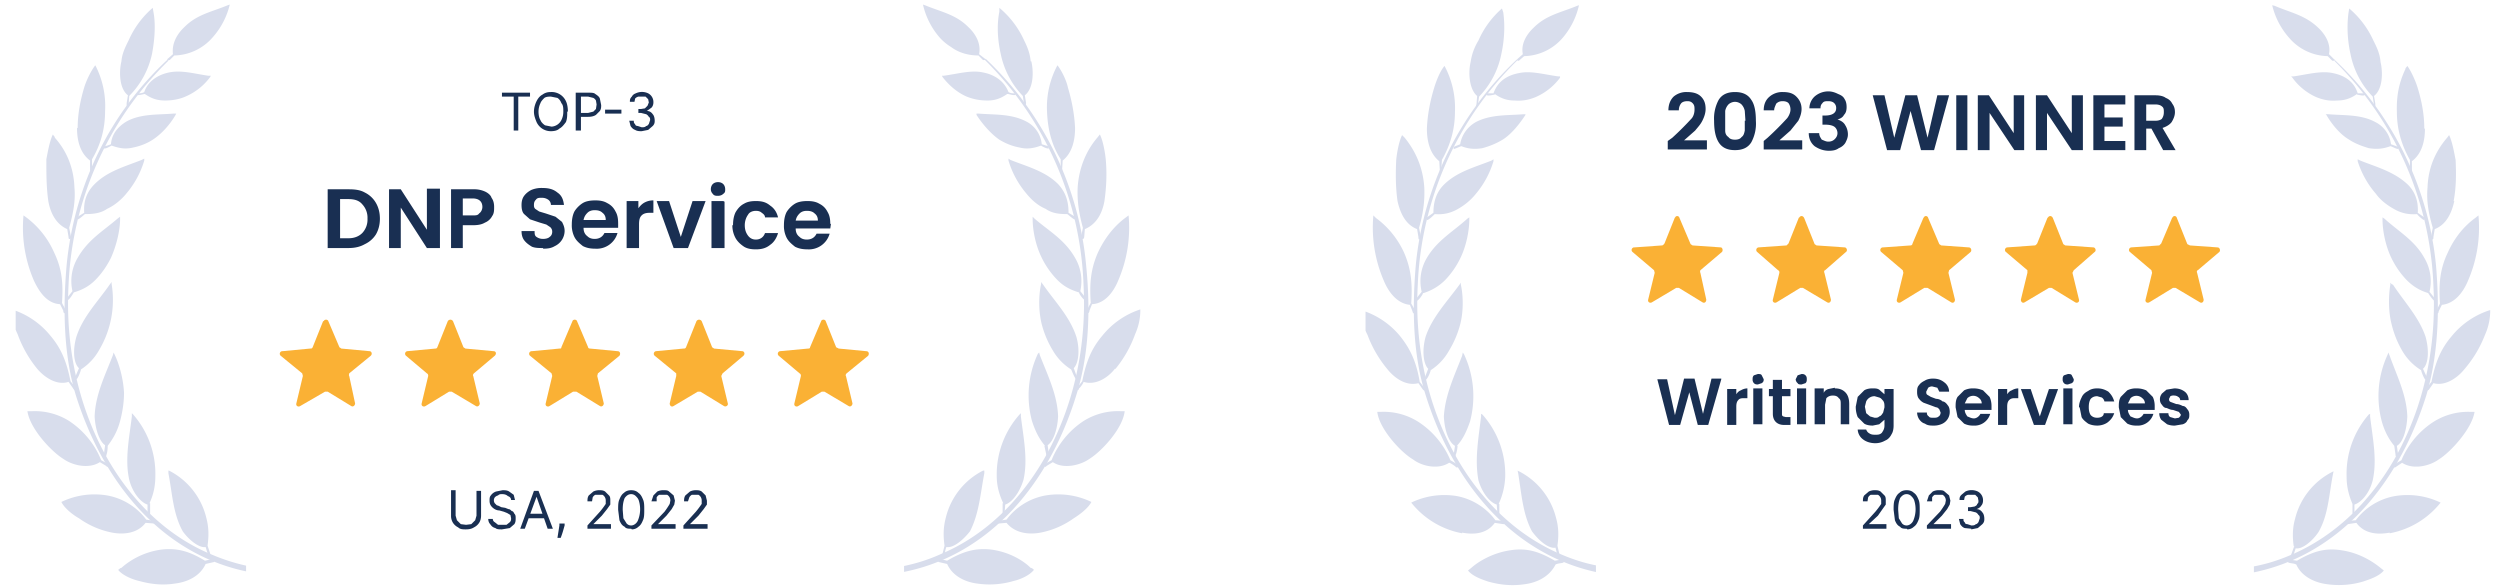 <svg xmlns="http://www.w3.org/2000/svg" width="383" height="90" fill="none"><path fill="#FAB135" d="M49.6 49.2c.1-.3.6-.3.7 0l1.7 4 .3.2 4.3.4c.3 0 .5.4.2.7l-3.3 2.7c0 .1-.1.3 0 .4l.9 4.2c0 .3-.3.6-.6.4L50.2 60h-.4L46 62.2c-.3.2-.7 0-.6-.4l1-4.2-.1-.4-3.3-2.7a.4.4 0 0 1 .3-.7l4.2-.4c.2 0 .3 0 .4-.2l1.6-4ZM68.6 49.2c.2-.3.6-.3.8 0l1.6 4 .3.2 4.3.4c.4 0 .5.4.2.7l-3.2 2.7c-.1.1-.2.3-.1.4l1 4.2c0 .3-.3.6-.6.4L69.2 60h-.4l-3.6 2.2c-.3.2-.7 0-.6-.4l1-4.2c0-.1 0-.3-.2-.4l-3.2-2.7a.4.4 0 0 1 .2-.7l4.3-.4c.1 0 .2 0 .3-.2l1.6-4ZM87.7 49.2c.1-.3.6-.3.7 0l1.7 4c0 .1.1.2.3.2l4.2.4c.4 0 .5.4.3.7l-3.3 2.7-.1.4 1 4.2c0 .3-.3.6-.6.4L88.3 60h-.5l-3.6 2.2c-.3.2-.7 0-.6-.4l1-4.2-.1-.4-3.3-2.7a.4.4 0 0 1 .3-.7l4.2-.4c.2 0 .3 0 .3-.2l1.7-4ZM106.7 49.2c.2-.3.6-.3.8 0l1.6 4 .3.2 4.3.4c.3 0 .5.4.2.7l-3.2 2.7-.2.4 1 4.2c.1.3-.3.6-.6.4l-3.6-2.2h-.4l-3.7 2.2c-.3.2-.6 0-.6-.4l1-4.2v-.4l-3.3-2.7a.4.4 0 0 1 .2-.7l4.2-.4c.2 0 .3 0 .4-.2l1.6-4ZM125.8 49.2c.1-.3.6-.3.7 0l1.6 4 .4.2 4.2.4c.4 0 .5.4.3.7l-3.3 2.7c-.1.1-.2.3-.1.4l1 4.2c0 .3-.3.6-.6.4l-3.7-2.2h-.4l-3.6 2.2c-.3.2-.7 0-.6-.4l1-4.2c0-.1 0-.3-.2-.4l-3.2-2.7a.4.4 0 0 1 .2-.7l4.3-.4c.1 0 .3 0 .3-.2l1.7-4Z"/><g fill="#D8DDEC" clip-path="url(#a)"><path fill-rule="evenodd" d="M44.5 87.9C30.8 86 21 75.2 16.4 60.5c-2-6-2.2-12.8-1.5-19.8A49.7 49.7 0 0 1 30.3 9l.2.1v.1a51 51 0 0 0-15.3 34.4C14.2 62.5 23.3 79.2 37 85c2.3 1 4.7 1.7 7.2 2.1.2.2.3.5.3.9Z" clip-rule="evenodd"/><path fill-rule="evenodd" d="M10.4 56.5c1.2 1.3 3 2.6 4.9 2 0 .2.6 1 .6 1 .1.2.3.4.4.2v-.3l-.8-1c-.6-3-1.4-5-3.1-7a12.4 12.4 0 0 0-5.8-4 9 9 0 0 0 .8 3.8 18 18 0 0 0 3 5.3ZM26.9 14.4c-.2 0-1.1.3-1.2.1v-.2c.4 0 .8 0 1.1-.2.6-1.8 2.3-2.7 3.8-3 1.9-.4 3.9.2 6 .5h.4l-.1.2a9.2 9.2 0 0 1-3.7 3c-1 .4-2.1.6-3.2.6s-2.1-.3-3.1-1ZM30.5 9.2h.2l.7-.7a8 8 0 0 0 5.9-2.8 11.6 11.6 0 0 0 2.6-5l-.3.1c-2.4 1-4.7 1.4-6.6 3.3-1.3 1.2-2 2.7-1.7 4.2l-1 .7.2.2ZM21.8 22.3c-.1.1-1 .6-1.2.4v-.3c.4 0 .8-.2 1.1-.3.2-1.4.9-2.6 2.4-3.5 2.3-1.2 4.8-1 7.3-1.2h.3l-.1.2c-.8 1.4-2.1 2.9-3.5 3.8-.9.6-2 1-3 1.2-1.2.3-2.2.1-3.3-.3ZM10 43c.7 1.7 2 3.5 4 3.6l.4 1c0 .3.2.4.3.4 0 0 .2-.1.1-.3-.1-.5-.4-.8-.6-1.3.2-3 0-5.2-1.2-7.7A13.5 13.5 0 0 0 8.3 33 20.4 20.4 0 0 0 10 43ZM12.1 30.8c.3 1.7 1.1 3.5 2.9 4.3l.2 1.2c0 .1 0 .4.3.3l.1-.2-.3-1.5c.6-2.2 1-4.1.9-6.2-.2-3-1.3-5.6-3-7.6l-.4-.5c-.5 1-.8 2.8-.9 3.8-.2 2.2-.2 4.3.2 6.4ZM16.6 19.6c-.1 1.8.3 3.8 1.9 5a48.5 48.5 0 0 0 0 1.6l.3-.1v-1.7c1.4-2.2 2-4.6 2-7.4.1-3.2-.7-5.2-1.3-6.5l-.2-.5c-.7.9-1.4 2.4-1.7 3.4-.6 2-1 4.1-1 6.2ZM23.3 9.4c-.4 1.7-.3 4.2 1 5.2l-.2 1.2v.4l.3-.1c0-.5 0-.9.2-1.4A13 13 0 0 0 28 8.2c.5-2.7.5-4.9.2-6.4l-.1-.6a14 14 0 0 0-3.7 5c-.5 1-.9 2-1.1 3.2ZM17.7 32.8c-.1.1-1 .9-1.1.8 0 0-.1-.3 0-.4l1-.6c-.1-1.5.2-3 1.6-4.4 2-2 4.8-2.7 7.3-3.7l.3-.2v.3a14 14 0 0 1-2.7 5c-.8 1-1.8 1.9-3 2.4-1 .7-2.2.8-3.4.8ZM16 44.8c0 .2-.7 1.2-1 1.2 0 0-.1-.3 0-.4l.8-1a7 7 0 0 1 .8-5.1c1.6-2.8 3.9-4.1 6.2-6l.3-.3v.3c0 1.9-.6 4.2-1.4 6-.6 1.2-1.4 2.4-2.4 3.4s-2 1.5-3.3 1.9ZM17.2 56.6c-.1.2-.6 1.5-.8 1.5l-.2-.3.6-1.4c-.8-.7-1-2.7-.4-4.8 1-3.1 3.3-5.4 5.1-8l.3-.4v.3A15 15 0 0 1 20 53.6a8.4 8.4 0 0 1-2.7 3ZM14.4 70.3c1.4 1 3.9 1.6 5.6.5l1 .6c0 .1.2.2.3 0v-.3l-1.1-.6a13 13 0 0 0-4.9-6A9.9 9.9 0 0 0 9.5 63H9c.3 2.7 3.6 6.2 5.4 7.3ZM21.2 68.3c0 .1 0 .9-.2 1.4 0 0 0 .3-.2.2l-.2-.2.2-1.5c-.8-.5-1.5-2.3-1.6-4.4.1-3.3 1.6-6.3 2.8-9.4l.1-.4.1.2c.8 1.6 1.4 3.9 1.5 6 0 1.3-.2 2.8-.6 4.3-.4 1.5-1 2.6-1.9 3.8ZM22 81.6c1.5.3 3.7.2 5-1.5l1.3.1.2-.1c0-.1 0-.2-.2-.3l-1.2-.2a9.6 9.6 0 0 0-6-3.7 11.7 11.7 0 0 0-7 1c.5 1 1.8 2 2.7 2.5a13 13 0 0 0 5.1 2.2ZM27.6 77.1v1.4c0 .2.1.4 0 .4-.2 0-.3-.1-.3-.2v-1.4c-1-.3-2.2-1.8-2.8-3.8-.7-3.1 0-6.4.4-9.7v-.5l.2.2a13.8 13.8 0 0 1 3.4 9.4c0 1.6-.3 2.9-.9 4.2ZM36.6 83.6l.3 1.2v.3h-.3l-.4-1.3c-.9.2-2.5-1-3.5-2.4-1.5-2.7-1.6-5.8-2.2-8.9v-.4h.1a11 11 0 0 1 5.8 7.2c.3 1.5.3 2.8.2 4.3ZM31.5 89.4c1.7-.2 3.8-1 4.7-3l1.3-.3.1-.3-.2-.2-1.3.3c-2.3-1.4-4.2-2-6.7-1.7-2.9.4-5 1.8-6 2.8l-.6.3c.7.9 2.3 1.5 3.2 1.7 1.8.5 3.6.7 5.5.4ZM136.8 87.9c13.6-1.9 23.6-12.7 28.1-27.4 1.9-6 2.2-12.8 1.5-19.8A49.7 49.7 0 0 0 151 9l-.1.1v.1A51 51 0 0 1 166 43.7c1 18.8-8.2 35.5-21.9 41.2-2.2 1-4.6 1.7-7.2 2.1l-.2.9Z" clip-rule="evenodd"/><path fill-rule="evenodd" d="M170.8 56.5c-1 1.3-2.9 2.6-4.8 2 0 .2-.6 1-.7 1 0 .2-.2.4-.3.2 0 0-.2-.1 0-.3l.8-1c.6-3 1.4-5 3.1-7a12.4 12.4 0 0 1 5.8-4 9 9 0 0 1-.8 3.8 18 18 0 0 1-3 5.3ZM154.4 14.4c.2 0 1 .3 1.2.1l-.1-.2c-.3 0-.7 0-1-.2-.7-1.8-2.3-2.7-3.9-3-1.8-.4-3.8.2-6 .5h-.3l.1.2c1 1.3 2.3 2.4 3.7 3 1 .4 2 .6 3.2.6 1.1 0 2-.3 3-1ZM150.8 9.2h-.2l-.7-.7c-1.5 0-3-.4-4.2-1.3a8 8 0 0 1-1.7-1.4 11.6 11.6 0 0 1-2.6-5.1l.3.1c2.4 1 4.7 1.4 6.6 3.3 1.3 1.2 2 2.7 1.7 4.2l.9.7c.1.1 0 .2-.1.2ZM159.5 22.3c.1.1 1 .6 1.2.4l-.1-.3-1-.3a4.4 4.4 0 0 0-2.4-3.5c-2.3-1.2-4.9-1-7.3-1.2h-.3v.2c.9 1.4 2.2 2.9 3.5 3.8 1 .6 2 1 3.1 1.2 1.2.3 2.2.1 3.3-.3ZM171.3 43c-.7 1.7-2 3.5-4 3.6l-.4 1c0 .3-.2.4-.3.4-.1 0-.2-.1-.2-.3l.7-1.3c-.2-3 0-5.2 1.1-7.7 1.4-3 3.2-4.6 4.3-5.4l.4-.3a20.4 20.4 0 0 1-1.6 10ZM169.2 30.8c-.3 1.7-1.1 3.5-3 4.3l-.1 1.2c0 .1-.1.4-.3.3 0 0-.2 0-.2-.2l.3-1.5c-.6-2.2-.9-4.1-.8-6.2.2-3 1.3-5.6 3-7.6l.4-.5c.5 1 .8 2.8.9 3.8.2 2.2.1 4.3-.2 6.4ZM164.7 19.6c0 1.8-.4 3.8-1.9 5a50 50 0 0 1-.1 1.6l-.2-.1v-1.7c-1.4-2.2-2-4.6-2.1-7.4a13.6 13.6 0 0 1 1.6-7c.7.9 1.4 2.4 1.6 3.4.6 2 1 4.1 1.1 6.2ZM158 9.4c.4 1.7.3 4.2-1 5.2l.2 1.2-.1.4-.2-.1-.2-1.4a13 13 0 0 1-3.4-6.5c-.6-2.7-.5-4.9-.2-6.4v-.6a14 14 0 0 1 3.8 5c.5 1 .9 2 1 3.2ZM163.5 32.8c.2.1 1 .9 1.2.8v-.4l-1-.6c0-1.5-.3-3-1.6-4.4-2-2-4.8-2.7-7.3-3.7l-.3-.2v.3a14 14 0 0 0 2.7 5c.8 1 1.8 1.9 3 2.4 1 .7 2.1.8 3.3.8ZM165.3 44.8c0 .2.7 1.2 1 1.2v-.4l-.8-1a7 7 0 0 0-.8-5.1c-1.6-2.8-4-4.1-6.2-6l-.3-.3v.3c0 1.9.5 4.2 1.4 6a13 13 0 0 0 2.4 3.4c1 1 2 1.5 3.3 1.9ZM164.1 56.6c.1.2.6 1.5.8 1.5 0 0 .2-.2.1-.3l-.5-1.4c.7-.7 1-2.7.4-4.8-1-3.1-3.3-5.4-5.1-8l-.3-.4v.3c-.4 1.8-.4 4.2.1 6.2a15 15 0 0 0 1.7 4 8.4 8.4 0 0 0 2.8 2.9ZM166.9 70.3c-1.4 1-4 1.6-5.6.5l-1 .6c0 .1-.2.2-.3 0v-.3l1.1-.6a13 13 0 0 1 4.9-6 9.9 9.9 0 0 1 5.8-1.5h.5c-.3 2.7-3.6 6.2-5.4 7.3ZM160 68.3l.3 1.4s0 .3.2.2l.2-.2-.2-1.5c.8-.5 1.5-2.3 1.6-4.4-.1-3.3-1.6-6.3-2.8-9.4l-.1-.4-.2.2a15.1 15.1 0 0 0-.9 10.3c.5 1.5 1 2.6 2 3.8ZM159.4 81.6c-1.6.3-3.8.2-5.2-1.5l-1.2.1-.2-.1.1-.3 1.3-.2a9.6 9.6 0 0 1 6-3.7 11.7 11.7 0 0 1 7 1c-.5 1-1.9 2-2.7 2.5a13 13 0 0 1-5.1 2.2ZM153.6 77.1v1.4c0 .2 0 .4.2.4l.1-.2.1-1.4c1-.3 2.2-1.8 2.8-3.8.7-3.1 0-6.4-.4-9.7v-.5l-.2.2a13.8 13.8 0 0 0-3.5 9.4c0 1.6.4 2.9 1 4.2ZM144.7 83.6l-.3 1.2v.3h.3c.1-.5.1-.9.3-1.3 1 .2 2.5-1 3.6-2.4 1.4-2.7 1.6-5.8 2.2-8.9v-.4h-.2a11 11 0 0 0-5.7 7.2c-.4 1.5-.4 2.8-.2 4.3ZM149.7 89.4c-1.6-.2-3.7-1-4.6-3l-1.3-.3-.2-.3.3-.2 1.2.3c2.4-1.4 4.3-2 6.8-1.7 2.9.4 5 1.8 6 2.8.2 0 .4.2.5.3-.7.9-2.2 1.5-3.1 1.7a13 13 0 0 1-5.6.4Z" clip-rule="evenodd"/><path d="M99.4 36.4c-2 0-3.8 1.7-4 4.3v-4h-2.8v12h2.8V43c0-1.7 1.2-4 4-4v-2.5ZM128.6 46.8v-8.3h1.6c2.1 0 3.9 1.3 3.9 4.1s-1.8 4.2-4 4.2h-1.5Zm-2.8 2h4.7c3 0 6.5-1.9 6.5-6.2 0-4.2-3.6-6-6.5-6h-4.7v12.2ZM115.3 42.7c0-2.2 1.1-4 3-4 1.8 0 2.8 1.8 2.8 4 0 2.3-1 4-2.8 4-1.9 0-3-1.7-3-4Zm-2.8.2c0 3.6 1.8 6.2 4.8 6.2 2.1 0 3.4-1.5 4-3.7v3.4h2.8V36.6h-2.7v3.2c-.6-2.1-1.9-3.4-4-3.4-3 0-5 2.8-5 6.5ZM49.7 49c-3.4 0-5.4-2.7-5.4-6.1 0-3.6 2.2-6.5 6.4-6.5 4.4 0 5.9 3 6 4.7h-3.2c-.1-1-1-2.4-2.9-2.4-2 0-3.4 1.8-3.4 4 0 2.3 1.4 4 3.4 4s2.7-1.4 3-2.9h-3v-1.2H57v6.2h-2.8v-4c-.2 1.5-1 4.3-4.5 4.3ZM62.6 49c-2.6 0-4.2-1.7-4.2-5.2v-7.2h2.8v7.2c0 1.8.9 2.7 2.4 2.7 2.9 0 4-3.6 4-6v-3.9h2.8v12.2h-2.8v-4.5c-.5 2.5-2 4.8-5 4.8ZM87.2 36.4c-2.4 0-3.9 2.3-4.4 4.5 0-2.9-1.5-4.5-3.8-4.5-2 0-3.7 1.8-4.2 4.5v-4.3H72v12.2h2.8v-4.4c0-1 .5-5.5 3.3-5.5 1.8 0 2 1.6 2 3.9v6h2.8v-4.4c0-1 .4-5.5 3.2-5.5 1.9 0 2 1.6 2 3.9v6H91v-7.2c0-3.5-1.2-5.2-3.7-5.2ZM105.3 36.4c-3.6 0-6 2.8-6 6.3 0 3.9 2.3 6.4 6 6.4s6.1-2.9 6.1-6.4c0-3.8-2.3-6.3-6-6.3Zm0 10.5c-2 0-3.4-1.8-3.4-4.2 0-2.4 1.4-4.1 3.4-4.1 2.1 0 3.5 1.7 3.5 4.1 0 2.4-1.4 4.2-3.5 4.2ZM48.6 68.1l1.3-8.3h1l-1.4 8.3h-1ZM44.8 66l.1-1h6.3l-.1 1h-6.3Zm.8 2.2 1.4-8.3h1l-1.4 8.3h-1Zm-.3-5 .1-1h6.3l-.1 1h-6.3ZM55.8 59.8v8.3h-1.3v-7l-2 1.3v-1.2l2-1.4h1.3ZM63.8 68.1H61v-8.3h2.8c.8 0 1.5.2 2 .5.7.4 1.1.8 1.4 1.4.3.7.5 1.4.5 2.3 0 .8-.2 1.6-.5 2.2-.3.6-.8 1.1-1.4 1.4-.6.4-1.3.5-2.1.5Zm-1.5-1h1.4c.6 0 1.2-.2 1.6-.4l1-1 .2-1.7a4 4 0 0 0-.3-1.7c-.2-.4-.5-.8-.9-1a3 3 0 0 0-1.5-.4h-1.5V67ZM71.9 68.3a3 3 0 0 1-1.6-.4c-.4-.3-.8-.7-1-1.2-.3-.4-.4-1-.4-1.6 0-.7.1-1.2.4-1.7.2-.5.5-.9 1-1.2.4-.2 1-.4 1.5-.4.3 0 .7 0 1 .2a2.5 2.5 0 0 1 1.5 1.5c.2.4.3.9.3 1.5v.4h-5v-1h3.8l-.2-.8a1.5 1.5 0 0 0-1.4-.8l-.9.3-.6.6-.2.9v.7l.2 1c.2.4.4.6.7.7.2.2.5.3.9.3l.6-.1.5-.3c.2-.2.3-.3.3-.5l1.2.2-.5.9-1 .6-1.1.2ZM80.5 63.4l-1 .2-.3-.4a1 1 0 0 0-.4-.3l-.6-.1c-.4 0-.6 0-.9.2l-.3.6c0 .2 0 .4.2.5l.8.3 1 .2c.5.2 1 .4 1.2.7.3.2.4.6.4 1s0 .7-.3 1c-.2.3-.5.5-.9.7-.4.2-.8.3-1.3.3a3 3 0 0 1-1.7-.5c-.4-.3-.7-.7-.8-1.3l1.2-.1c0 .3.2.5.4.6.2.2.5.3.9.3s.7-.1 1-.3c.2-.1.3-.3.3-.6 0-.2 0-.3-.2-.5l-.7-.3-1-.2c-.6-.1-1-.3-1.3-.6-.3-.3-.4-.7-.4-1.1 0-.4 0-.7.3-1 .2-.3.5-.5.8-.6.4-.2.8-.3 1.3-.3.6 0 1.2.2 1.6.5.3.2.6.6.7 1.1ZM82 68.1V62H83v6.2H82Zm.5-7.2c-.2 0-.3 0-.5-.2a.7.7 0 0 1-.2-.5c0-.2 0-.4.2-.5l.5-.2c.3 0 .4 0 .6.2l.2.5c0 .2 0 .4-.2.5-.2.2-.3.2-.6.2ZM87.3 70.6c-.4 0-.9 0-1.2-.2a2.2 2.2 0 0 1-1.4-1.2l1-.4.3.3.5.4.9.1c.4 0 .8 0 1.1-.3.3-.2.5-.6.5-1V67h-.1l-.3.4-.6.5a2 2 0 0 1-1 .1c-.4 0-.9 0-1.3-.3-.4-.2-.7-.6-.9-1-.2-.5-.3-1-.3-1.7s0-1.2.3-1.7c.2-.5.5-.8 1-1.1.3-.3.8-.4 1.3-.4.4 0 .7 0 1 .2l.5.5.3.4v-1h1.3v6.4c0 .5-.2 1-.4 1.3l-1 .8-1.5.2Zm0-3.6c.4 0 .7 0 1-.2l.5-.7.2-1.1-.2-1.1c-.1-.4-.3-.6-.6-.8-.2-.2-.5-.3-.9-.3l-.9.3-.5.8a3 3 0 0 0-.2 1c0 .5 0 .8.2 1.2l.5.7 1 .2ZM93 64.4v3.7h-1.3V62H93v1l.8-.8c.3-.2.7-.3 1.1-.3.4 0 .8.1 1.1.3.4.2.6.4.8.8.2.3.2.8.2 1.3v4h-1.2v-3.9c0-.4 0-.8-.3-1-.3-.3-.6-.4-1-.4-.3 0-.5 0-.7.2-.3 0-.4.3-.6.5l-.1.8ZM104 68.2c-.6 0-1.1 0-1.5-.3-.4-.2-.7-.4-1-.8a2.2 2.2 0 0 1 0-2c0-.3.3-.6.5-.8l.9-.7 1.3-1c.3 0 .4-.2.6-.4l.2-.6-.3-.6a.9.9 0 0 0-.7-.3 1 1 0 0 0-.5.2 1 1 0 0 0-.3.4l-.1.4.1.6.4.6.5.6 3.9 4.6h-1.4l-3.2-3.7a91.6 91.6 0 0 1-1.3-1.8l-.2-.9c0-.4.1-.7.3-1 .1-.3.4-.5.7-.7.3-.2.7-.3 1.1-.3.4 0 .8.1 1.1.3.3.1.6.4.7.6.2.3.3.6.3 1 0 .3-.1.7-.3 1l-.8.8-1.7 1.2c-.3.3-.6.5-.7.8l-.2.5.2.7.5.4c.3.2.5.2.8.2.3 0 .6 0 1-.2l.7-.6c.3-.2.5-.5.6-.9l.2-1.1h1.1c0 .5 0 1-.2 1.3a3.2 3.2 0 0 1-1 1.6l-.2.1c-.3.3-.6.5-1 .6-.4.2-.8.2-1.2.2ZM111.6 60.9v-1h6.4v1h-2.6v7.2h-1.2V61h-2.6ZM121 68.3a3 3 0 0 1-1.5-.4c-.5-.3-.8-.7-1-1.2-.3-.4-.4-1-.4-1.6 0-.7.1-1.2.3-1.7.3-.5.6-.9 1-1.2.5-.2 1-.4 1.6-.4.3 0 .7 0 1 .2a2.5 2.5 0 0 1 1.5 1.5c.2.4.2.9.2 1.5v.4h-5v-1h3.8c0-.2 0-.5-.2-.8a1.5 1.5 0 0 0-1.3-.8c-.4 0-.7.1-1 .3l-.5.6-.2.9v.7c0 .4 0 .8.2 1 .2.4.4.6.6.7a2 2 0 0 0 1.6.1l.5-.2.3-.5 1.2.2-.5.9-1 .6-1.1.2ZM127.7 68.3c-.6 0-1.2-.2-1.6-.5-.4-.2-.8-.6-1-1-.2-.6-.4-1.1-.4-1.8 0-.6.2-1.1.4-1.6s.6-.9 1-1.2c.4-.2 1-.4 1.5-.4s1 .1 1.3.3c.4.2.7.4.9.7.2.3.4.7.4 1.1H129c0-.3-.2-.5-.4-.7-.2-.3-.6-.4-1-.4-.3 0-.6.1-.8.3-.3.2-.5.4-.6.8-.2.3-.2.7-.2 1.1 0 .5 0 .9.2 1.2.1.3.3.6.6.8l.9.2h.6l.5-.5.2-.5h1.2c0 .4-.2.7-.4 1-.2.4-.5.6-.9.8-.3.2-.8.3-1.2.3ZM132.7 64.4v3.7h-1.2v-8.3h1.2V63l.7-.8c.3-.2.7-.3 1.2-.3.4 0 .8.1 1.1.3.3.2.6.4.8.8l.2 1.3v4h-1.2v-3.9c0-.4-.1-.8-.3-1-.3-.3-.6-.4-1-.4-.3 0-.6 0-.8.2-.2 0-.4.3-.5.5-.2.2-.2.5-.2.8Z"/></g><g fill="#D8DDEC" clip-path="url(#b)"><path fill-rule="evenodd" d="M39.8 87.9C26.1 86 16.2 75.2 11.6 60.5c-1.8-6-2-12.8-1.4-19.8C11.4 28 17.2 17 25.6 9.2h.2v.1a51 51 0 0 0-15.3 34.4c-1 18.8 8.1 35.5 21.8 41.2 2.3 1 4.7 1.7 7.2 2.1.2.2.3.5.3.9Z" clip-rule="evenodd"/><path fill-rule="evenodd" d="M5.7 56.5c1.1 1.3 3 2.6 4.8 2l.7 1c.1.2.3.4.4.2v-.3l-.8-1c-.6-3-1.4-5-3.1-7a12.4 12.4 0 0 0-5.9-4 9 9 0 0 0 .9 3.8 18 18 0 0 0 3 5.3ZM22.2 14.4c-.2 0-1.1.3-1.2.1v-.2c.4 0 .8 0 1.1-.2.6-1.8 2.3-2.7 3.8-3 1.9-.4 3.9.2 6 .5h.4l-.1.2a9.2 9.2 0 0 1-3.8 3c-.9.4-2 .6-3.1.6-1.2 0-2.1-.3-3.1-1ZM25.8 9.2h.2l.7-.7a8 8 0 0 0 5.9-2.8 11.6 11.6 0 0 0 2.6-5l-.3.1c-2.4 1-4.7 1.4-6.6 3.3-1.3 1.2-2 2.7-1.8 4.2l-.8.7c-.2.1 0 .2 0 .2ZM17.1 22.3c-.2.1-1 .6-1.2.4v-.3c.4 0 .8-.2 1.1-.3.1-1.4.9-2.6 2.4-3.5 2.2-1.2 4.8-1 7.2-1.2h.4l-.1.2c-.8 1.4-2.1 2.9-3.5 3.8-.9.6-2 1-3 1.2-1.2.3-2.2.1-3.3-.3ZM5.2 43c.8 1.7 2 3.5 4 3.6l.5 1c0 .3.1.4.3.4l.1-.3c-.1-.5-.4-.8-.6-1.3.2-3 0-5.2-1.2-7.7A13.5 13.5 0 0 0 3.6 33a20.4 20.4 0 0 0 1.6 10ZM7.4 30.8c.3 1.7 1.1 3.5 2.9 4.3l.2 1.2c0 .1 0 .4.2.3.1 0 .2 0 .2-.2l-.3-1.5c.6-2.2 1-4.1.8-6.2-.1-3-1.2-5.6-3-7.6 0-.2-.2-.3-.3-.5-.5 1-.8 2.8-1 3.8 0 2.2 0 4.3.3 6.4ZM11.8 19.6c0 1.8.4 3.8 2 5a48.5 48.5 0 0 0 0 1.6l.3-.1v-1.7c1.3-2.2 2-4.6 2-7.4a13.6 13.6 0 0 0-1.5-7c-.7.9-1.4 2.4-1.7 3.4-.6 2-1 4.1-1 6.2ZM18.6 9.4c-.4 1.7-.3 4.2 1 5.2l-.2 1.2v.4l.3-.1.1-1.4a13 13 0 0 0 3.5-6.5c.5-2.7.5-4.9.2-6.4l-.1-.6a14 14 0 0 0-3.7 5c-.5 1-1 2-1.1 3.2ZM13 32.8c-.1.1-1 .9-1.1.8 0 0-.1-.3 0-.4l1-.6c-.1-1.5.2-3 1.6-4.4 2-2 4.7-2.7 7.2-3.7l.4-.2v.3a14 14 0 0 1-2.7 5c-.8 1-1.9 1.9-3 2.4-1 .7-2.2.8-3.4.8ZM11.3 44.8c-.1.2-.7 1.2-1 1.2 0 0-.1-.3 0-.4l.8-1a7 7 0 0 1 .8-5.1c1.6-2.8 3.9-4.1 6.1-6l.4-.3v.3c0 1.9-.6 4.2-1.4 6-.6 1.2-1.4 2.4-2.4 3.4s-2 1.5-3.3 1.9ZM12.4 56.6c0 .2-.5 1.5-.7 1.5l-.2-.3.6-1.4c-.8-.7-1-2.7-.4-4.8 1-3.1 3.3-5.4 5.1-8l.3-.4v.3a15 15 0 0 1-1.9 10.1 8.4 8.4 0 0 1-2.8 3ZM9.7 70.3c1.4 1 3.9 1.6 5.6.5l1 .6c0 .1.2.2.3 0v-.3l-1.1-.6a13 13 0 0 0-4.9-6A9.9 9.9 0 0 0 4.8 63h-.6c.4 2.7 3.7 6.2 5.5 7.3ZM16.5 68.3c0 .1 0 .9-.2 1.4 0 0 0 .3-.2.2l-.2-.2.2-1.5c-.8-.5-1.5-2.3-1.6-4.4.1-3.3 1.6-6.3 2.8-9.4l.1-.4.1.2c.8 1.6 1.4 3.9 1.5 6 0 1.3-.2 2.8-.6 4.3-.4 1.5-1 2.6-1.9 3.8ZM17.2 81.6c1.6.3 3.8.2 5.1-1.5l1.3.1.2-.1c0-.1 0-.2-.2-.3l-1.2-.2a9.6 9.6 0 0 0-6-3.7 11.7 11.7 0 0 0-7 1c.5 1 1.8 2 2.7 2.5a13 13 0 0 0 5.1 2.2ZM23 77.1v1.4c0 .2 0 .4-.2.4l-.2-.2v-1.4c-1-.3-2.3-1.8-2.8-3.8-.7-3.1 0-6.4.4-9.7v-.5l.2.2a13.8 13.8 0 0 1 3.4 9.4c0 1.6-.3 2.9-.9 4.2ZM31.8 83.6l.4 1.2v.3h-.3l-.4-1.3c-.9.2-2.5-1-3.5-2.4-1.5-2.7-1.6-5.8-2.2-8.9v-.4h.1a11 11 0 0 1 5.7 7.2c.4 1.5.4 2.8.2 4.3ZM26.8 89.4c1.7-.2 3.8-1 4.7-3l1.3-.3.1-.3-.2-.2-1.3.3c-2.3-1.4-4.2-2-6.7-1.7-2.9.4-5 1.8-6.1 2.8-.2 0-.3.2-.5.3.7.9 2.3 1.5 3.2 1.7 1.8.5 3.6.7 5.5.4ZM132 87.9c13.7-1.9 23.7-12.7 28.2-27.4 1.9-6 2.1-12.8 1.5-19.8a49.7 49.7 0 0 0-15.4-31.5h-.2v.1a51 51 0 0 1 15.3 34.4c1 18.8-8.2 35.5-21.9 41.2-2.3 1-4.7 1.7-7.2 2.1l-.2.9Z" clip-rule="evenodd"/><path fill-rule="evenodd" d="M166.1 56.5c-1 1.3-2.9 2.6-4.8 2 0 .2-.6 1-.7 1 0 .2-.2.4-.3.2-.1 0-.2-.1 0-.3l.8-1c.5-3 1.4-5 3-7a12.4 12.4 0 0 1 6-4 9 9 0 0 1-1 3.8 18 18 0 0 1-3 5.3ZM149.7 14.4c.1 0 1 .3 1.2.1l-.1-.2c-.4 0-.7 0-1-.2-.7-1.8-2.3-2.7-3.9-3-1.8-.4-3.8.2-6 .5h-.3l.1.2c1 1.3 2.3 2.4 3.7 3 1 .4 2 .6 3.2.6 1.1 0 2-.3 3-1ZM146 9.2h-.1l-.8-.7a8 8 0 0 1-5.9-2.8 11.6 11.6 0 0 1-2.5-5l.3.1c2.4 1 4.7 1.4 6.6 3.3 1.3 1.2 2 2.7 1.7 4.2l.9.7c.1.1 0 .2-.1.2ZM154.8 22.3c.1.1 1 .6 1.1.4v-.3l-1-.3a4.4 4.4 0 0 0-2.4-3.5c-2.3-1.2-4.9-1-7.3-1.2h-.3v.2c.9 1.4 2.2 2.9 3.5 3.8 1 .6 2 1 3.1 1.2 1.2.3 2.2.1 3.3-.3ZM166.6 43c-.7 1.7-2 3.5-4 3.6l-.4 1c0 .3-.2.4-.3.4-.1 0-.2-.1-.2-.3l.7-1.3c-.2-3 0-5.2 1.1-7.7a13.5 13.5 0 0 1 4.7-5.7 20.4 20.4 0 0 1-1.6 10ZM164.5 30.8c-.4 1.7-1.2 3.5-3 4.3l-.2 1.2c0 .1 0 .4-.2.3 0 0-.2 0-.2-.2l.3-1.5c-.6-2.2-.9-4.1-.8-6.2.2-3 1.3-5.6 3-7.6l.4-.5c.5 1 .8 2.8.9 3.8.1 2.2.1 4.3-.2 6.4ZM160 19.6c0 1.8-.4 3.8-1.9 5a50 50 0 0 1-.1 1.6l-.2-.1v-1.7c-1.4-2.2-2-4.6-2.1-7.4 0-3.2.7-5.2 1.3-6.5l.3-.5c.7.9 1.3 2.4 1.6 3.4.6 2 1 4.1 1.1 6.2ZM153.3 9.4c.4 1.7.2 4.2-1 5.2l.1 1.2c0 .2.1.3 0 .4l-.2-.1-.2-1.4a13 13 0 0 1-3.4-6.5c-.6-2.7-.5-4.9-.3-6.4l.2-.6c1.6 1.3 2.7 3 3.6 5 .6 1 1 2 1.2 3.2ZM158.8 32.8c.2.1 1 .9 1.2.8v-.4l-1-.6c0-1.5-.3-3-1.6-4.4-2-2-4.8-2.7-7.3-3.7l-.3-.2v.3a14 14 0 0 0 2.7 5c.8 1 1.8 1.9 2.9 2.4 1.1.7 2.2.8 3.4.8ZM160.5 44.8c.2.2.8 1.2 1 1.2.1 0 .2-.3.1-.4l-.8-1a7 7 0 0 0-.8-5.1c-1.6-2.8-4-4.1-6.2-6l-.3-.3v.3c0 1.9.5 4.2 1.4 6 .6 1.2 1.4 2.4 2.4 3.4s2 1.5 3.2 1.9ZM159.4 56.6c.1.2.5 1.5.8 1.5 0 0 .2-.2.1-.3l-.5-1.4c.7-.7 1-2.7.4-4.8-1-3.1-3.3-5.4-5.2-8l-.2-.4v.3c-.4 1.8-.4 4.2.1 6.2a15 15 0 0 0 1.7 4 8.4 8.4 0 0 0 2.8 2.9ZM162.1 70.3c-1.3 1-3.8 1.6-5.5.5l-1 .6c0 .1-.2.2-.4 0v-.3l1.2-.6a13 13 0 0 1 4.8-6 9.9 9.9 0 0 1 5.9-1.5h.5c-.3 2.7-3.6 6.2-5.5 7.3ZM155.3 68.3l.3 1.4s0 .3.2.2l.1-.2-.2-1.5c.9-.5 1.6-2.3 1.7-4.4-.2-3.3-1.6-6.3-2.8-9.4l-.1-.4-.2.2a15.2 15.2 0 0 0-.9 10.3c.5 1.5 1 2.6 2 3.8ZM154.6 81.6c-1.6.3-3.7.2-5-1.5l-1.3.1-.2-.1.1-.3 1.3-.2a9.6 9.6 0 0 1 5.9-3.7 11.7 11.7 0 0 1 7 1c-.4 1-1.8 2-2.6 2.5a13 13 0 0 1-5.2 2.2ZM149 77.1l-.1 1.4.1.4.2-.2.1-1.4c1-.3 2.2-1.8 2.8-3.8.7-3.1 0-6.4-.4-9.7v-.5l-.2.2a13.8 13.8 0 0 0-3.5 9.4c0 1.6.4 2.9 1 4.2ZM140 83.6l-.3 1.2v.3h.3c.1-.5.1-.9.3-1.3 1 .2 2.5-1 3.6-2.4 1.4-2.7 1.6-5.8 2.2-8.9v-.4h-.2a11 11 0 0 0-5.7 7.2c-.4 1.5-.4 2.8-.2 4.3ZM145 89.4c-1.6-.2-3.7-1-4.7-3l-1.2-.3c-.1 0-.2-.1-.2-.3l.3-.2 1.2.3c2.4-1.4 4.3-2 6.8-1.7 2.9.4 5 1.8 6 2.8.2 0 .4.2.5.3-.7.9-2.2 1.5-3.1 1.7a13 13 0 0 1-5.6.4Z" clip-rule="evenodd"/><path d="M94.7 36.4c-2 0-3.8 1.7-4 4.3v-4h-2.8v12h2.8V43c0-1.7 1.2-4 4-4v-2.5ZM123.9 46.8v-8.3h1.6c2.1 0 3.9 1.3 3.9 4.1s-1.8 4.2-4 4.2H124Zm-2.8 2h4.7c3 0 6.5-1.9 6.5-6.2 0-4.2-3.6-6-6.5-6h-4.7v12.2ZM110.6 42.7c0-2.2 1.1-4 3-4 1.8 0 2.8 1.8 2.8 4 0 2.3-1 4-2.8 4-1.9 0-3-1.7-3-4Zm-2.9.2c0 3.6 2 6.2 4.9 6.2 2.1 0 3.4-1.5 4-3.7v3.4h2.8V36.6h-2.7v3.2c-.6-2.1-1.9-3.4-4-3.4-3 0-5 2.8-5 6.5ZM45 49c-3.4 0-5.5-2.7-5.5-6.1 0-3.6 2.3-6.5 6.5-6.5 4.4 0 5.8 3 6 4.7h-3.3c0-1-.8-2.4-2.8-2.4-2 0-3.4 1.8-3.4 4 0 2.3 1.3 4 3.4 4 2 0 2.7-1.4 3-2.9h-3v-1.2h6.4v6.2h-2.8v-4c-.2 1.5-1 4.3-4.5 4.3ZM58 49c-2.7 0-4.3-1.7-4.3-5.2v-7.2h2.8v7.2c0 1.8.9 2.7 2.4 2.7 2.8 0 4-3.6 4-6v-3.9h2.7v12.2H63v-4.5c-.5 2.5-2 4.8-5 4.8ZM82.5 36.4c-2.4 0-4 2.3-4.4 4.5 0-2.9-1.5-4.5-3.8-4.5-2 0-3.8 1.8-4.2 4.5v-4.3h-2.8v12.2h2.8v-4.4c0-1 .5-5.5 3.3-5.5 1.8 0 2 1.6 2 3.9v6h2.8v-4.4c0-1 .4-5.5 3.2-5.5 1.8 0 2 1.6 2 3.9v6h2.8v-7.2c0-3.5-1.2-5.2-3.7-5.2ZM100.6 36.4c-3.6 0-6 2.8-6 6.3 0 3.9 2.3 6.4 6 6.4 3.6 0 6.1-2.9 6.1-6.4 0-3.8-2.3-6.3-6-6.3Zm0 10.5c-2 0-3.4-1.8-3.4-4.2 0-2.4 1.3-4.1 3.4-4.1 2.1 0 3.4 1.7 3.4 4.1 0 2.4-1.3 4.2-3.4 4.2ZM43.8 68.1l1.4-8.3h1l-1.4 8.3h-1ZM40.1 66l.1-1h6.3l-.1 1H40Zm.8 2.2 1.4-8.3h1l-1.4 8.3h-1Zm-.3-5 .1-1H47l-.1 1h-6.3ZM51 59.8v8.3h-1.2v-7l-2 1.3v-1.2l2-1.4h1.3ZM59 68.1h-2.6v-8.3h2.8c.8 0 1.5.2 2 .5.6.4 1 .8 1.4 1.4.3.7.5 1.4.5 2.3 0 .8-.2 1.6-.5 2.2-.3.6-.8 1.1-1.4 1.4-.6.4-1.3.5-2.1.5Zm-1.4-1H59c.6 0 1.2-.2 1.6-.4l1-1 .2-1.7a4 4 0 0 0-.3-1.7c-.2-.4-.5-.8-.9-1a3 3 0 0 0-1.5-.4h-1.5V67ZM67.2 68.3a3 3 0 0 1-1.6-.4c-.5-.3-.8-.7-1-1.2-.3-.4-.4-1-.4-1.6 0-.7.1-1.2.4-1.7.2-.5.5-.9 1-1.2.4-.2 1-.4 1.5-.4.3 0 .7 0 1 .2a2.5 2.5 0 0 1 1.5 1.5c.2.4.2.9.2 1.5v.4h-5v-1h3.9l-.2-.8a1.5 1.5 0 0 0-1.4-.8l-.9.3c-.3.1-.4.4-.6.6l-.2.9v.7c0 .4 0 .8.2 1 .2.4.4.6.7.7.2.2.5.3.9.3l.6-.1.5-.3.3-.5 1.2.2-.5.9-1 .6-1.1.2ZM75.8 63.4l-1 .2-.3-.4a1 1 0 0 0-.4-.3l-.6-.1c-.4 0-.7 0-.9.2l-.3.6c0 .2 0 .4.2.5l.7.3 1 .2c.6.2 1 .4 1.3.7.3.2.4.6.4 1s0 .7-.3 1c-.2.3-.5.5-.9.7-.4.2-.8.3-1.3.3a3 3 0 0 1-1.7-.5c-.5-.3-.7-.7-.8-1.3l1.1-.1c.1.3.3.5.5.6.2.2.5.3.9.3s.7-.1 1-.3c.2-.1.3-.3.3-.6 0-.2 0-.3-.2-.5l-.7-.3-1-.2c-.6-.1-1-.3-1.3-.6-.3-.3-.4-.7-.4-1.1 0-.4 0-.7.3-1 .2-.3.4-.5.8-.6.4-.2.8-.3 1.3-.3.6 0 1.2.2 1.5.5.4.2.7.6.8 1.1ZM77.2 68.1V62h1.2v6.2h-1.2Zm.6-7.2c-.2 0-.4 0-.5-.2a.7.7 0 0 1-.2-.5c0-.2 0-.4.2-.5l.5-.2c.2 0 .4 0 .6.2l.2.5c0 .2 0 .4-.2.5-.2.2-.4.2-.6.2ZM82.6 70.6c-.5 0-.9 0-1.2-.2l-1-.5-.4-.7 1-.4.3.3.5.4.8.1c.5 0 .9 0 1.2-.3.3-.2.4-.6.4-1V67l-.4.4c0 .2-.3.3-.5.5a2 2 0 0 1-1 .1c-.4 0-.9 0-1.3-.3-.4-.2-.7-.6-1-1l-.2-1.7c0-.7 0-1.2.3-1.7.2-.5.5-.8 1-1.1.3-.3.8-.4 1.3-.4.4 0 .7 0 .9.2l.6.5.3.4v-1h1.2v6.4c0 .5 0 1-.3 1.3l-1 .8-1.5.2Zm0-3.6c.4 0 .7 0 1-.2l.5-.7.2-1.1-.2-1.1c-.2-.4-.3-.6-.6-.8-.2-.2-.5-.3-.9-.3l-.9.3-.5.8a3 3 0 0 0-.2 1c0 .5 0 .8.2 1.2 0 .3.3.5.5.7l1 .2ZM88.2 64.4v3.7H87V62h1.2v1l.7-.8c.4-.2.7-.3 1.2-.3.4 0 .8.1 1.1.3.3.2.6.4.8.8l.2 1.3v4H91v-3.9c0-.4-.1-.8-.3-1-.3-.3-.6-.4-1-.4-.3 0-.5 0-.8.2-.2 0-.3.3-.5.5l-.2.8ZM99.2 68.2c-.5 0-1 0-1.4-.3-.4-.2-.7-.4-1-.8a2.2 2.2 0 0 1 0-2c0-.3.3-.6.5-.8l.9-.7 1.3-1c.3 0 .4-.2.6-.4l.2-.6-.3-.6a.9.9 0 0 0-.7-.3 1 1 0 0 0-.5.2 1 1 0 0 0-.3.4l-.2.4.2.6.4.6.5.6 3.9 4.6h-1.4l-3.2-3.7a93.6 93.6 0 0 1-1.3-1.8 2.1 2.1 0 0 1 0-2l.8-.6c.3-.2.7-.3 1.1-.3.4 0 .8.1 1.1.3a1.8 1.8 0 0 1 1 1.5c0 .4-.1.8-.3 1l-.8 1-1.7 1.1c-.3.3-.6.5-.7.8l-.2.5c0 .2 0 .5.2.7l.5.4c.2.2.5.2.8.2.3 0 .6 0 1-.2l.7-.6c.3-.2.4-.5.6-.9l.2-1.1h1v1.3a3.2 3.2 0 0 1-1.2 1.6v.1a3.6 3.6 0 0 1-2.2.8ZM106.9 60.9v-1h6.4v1h-2.6v7.2h-1.3V61H107ZM116.3 68.3a3 3 0 0 1-1.5-.4c-.5-.3-.8-.7-1-1.2-.3-.4-.4-1-.4-1.6 0-.7.1-1.2.3-1.7.3-.5.6-.9 1-1.2.5-.2 1-.4 1.6-.4.3 0 .7 0 1 .2a2.5 2.5 0 0 1 1.5 1.5l.2 1.5v.4h-5v-1h3.8c0-.2 0-.5-.2-.8a1.5 1.5 0 0 0-1.3-.8c-.4 0-.7.1-1 .3l-.5.6-.2.9v.7c0 .4 0 .8.2 1 .2.4.4.6.6.7a2 2 0 0 0 1.6.1l.5-.2.3-.5 1.1.2c0 .3-.2.6-.5.9l-.8.6-1.3.2ZM123 68.3c-.7 0-1.2-.2-1.6-.5-.4-.2-.8-.6-1-1-.2-.6-.4-1.1-.4-1.8 0-.6.2-1.1.4-1.6s.6-.9 1-1.2c.4-.2 1-.4 1.5-.4s1 .1 1.3.3c.4.2.7.4.9.7.2.3.4.7.4 1.1h-1.2c0-.3-.2-.5-.4-.7-.3-.3-.6-.4-1-.4-.3 0-.6.1-.8.3-.3.2-.5.4-.6.8-.2.3-.2.7-.2 1.1 0 .5 0 .9.2 1.2.1.3.3.6.6.8l.9.2h.6l.5-.5.2-.5h1.2c0 .4-.2.7-.4 1-.2.4-.5.6-.9.8-.3.2-.8.3-1.3.3ZM128 64.4v3.7h-1.2v-8.3h1.2V63l.7-.8c.3-.2.7-.3 1.2-.3.4 0 .8.1 1 .3.4.2.7.4.8.8.2.3.3.7.3 1.3v4h-1.2v-3.9c0-.4-.1-.8-.4-1-.2-.3-.5-.4-1-.4-.2 0-.5 0-.7.2-.2 0-.4.3-.5.5-.2.2-.2.5-.2.8Z"/></g><path fill="#192F52" d="M76.9 14.8v-.6h4.3v.6h-1.8V20h-.7v-5.2h-1.8Zm10 2.3c0 .6 0 1.1-.2 1.6-.3.4-.6.8-1 1-.3.3-.8.4-1.3.4a2.4 2.4 0 0 1-2.2-1.4c-.2-.5-.4-1-.4-1.6 0-.6.2-1.2.4-1.6.2-.4.5-.8.9-1 .4-.3.8-.4 1.3-.4a2.4 2.4 0 0 1 2.3 1.4c.2.4.3 1 .3 1.6Zm-.6 0c0-.5 0-1-.3-1.3-.1-.3-.3-.6-.6-.8l-1-.2c-.3 0-.7 0-1 .2-.2.2-.5.5-.6.8a3 3 0 0 0-.3 1.3c0 .5.1 1 .3 1.3.1.3.4.6.7.8l1 .2a1.8 1.8 0 0 0 1.5-1c.2-.4.3-.8.3-1.3Zm1.9 2.9v-5.8h2c.4 0 .8 0 1 .2.3.2.6.4.7.7l.2 1c0 .3 0 .6-.2.9l-.6.6c-.3.2-.7.3-1.2.3h-1.4v-.6h1.4l.8-.2.4-.4.1-.7-.1-.6a1 1 0 0 0-.4-.4l-.8-.2H89V20h-.7Zm7-3.2v.6h-2.5v-.6h2.6Zm3.1 3.3c-.3 0-.7 0-1-.2-.3-.1-.5-.3-.7-.6l-.2-.8h.7c0 .2 0 .4.2.5 0 .2.2.3.4.3l.6.2c.3 0 .5 0 .7-.2.2 0 .3-.2.4-.3l.2-.6c0-.2 0-.4-.2-.5a1 1 0 0 0-.4-.4l-.8-.2h-.4v-.6h.4l.6-.1.4-.4.2-.5-.1-.5-.4-.4h-1.1a1 1 0 0 0-.5.3l-.1.5h-.7c0-.3 0-.5.3-.8.1-.2.3-.4.6-.5a2.2 2.2 0 0 1 1.9 0 1.5 1.5 0 0 1 .8 1.4c0 .3-.1.6-.3.8l-.7.5c.4 0 .7.2.9.5.2.2.3.6.3 1 0 .2 0 .5-.3.8l-.7.6-1 .2ZM73 75.2h.7V79c0 .4-.1.8-.3 1.1a2 2 0 0 1-.8.7c-.3.2-.7.3-1.2.3s-.9 0-1.2-.3a2 2 0 0 1-.8-.7 2 2 0 0 1-.3-1v-4h.7V79l.2.7.6.6.8.1.8-.1.6-.6.2-.7v-3.8Zm5.3 1.4c0-.3-.2-.5-.5-.6-.2-.2-.5-.3-.9-.3-.2 0-.4 0-.6.2a1 1 0 0 0-.5.3.8.8 0 0 0 0 .9l.3.3.3.1.4.2.6.1.5.2c.2 0 .3.1.5.3.2 0 .3.2.4.4.2.2.2.4.2.7 0 .3 0 .6-.2.9l-.7.6-1.2.2c-.4 0-.8 0-1-.2-.4-.1-.6-.3-.8-.6-.2-.2-.3-.5-.3-.8h.7c0 .2.1.4.3.5l.5.4H77.6l.5-.4c.2-.2.2-.4.2-.6l-.1-.5-.5-.3-.5-.2-.7-.2c-.5 0-.9-.3-1.1-.5-.3-.3-.4-.6-.4-1 0-.3 0-.6.2-.8.2-.3.5-.5.8-.6l1-.2c.3 0 .7 0 1 .2l.7.5.2.8h-.6Zm2.1 4.4h-.7l2.1-5.8h.7l2.2 5.8h-.8l-1.7-4.9-1.8 4.9Zm.3-2.3h3v.7h-3v-.7Zm5.8 1.5v.3l-.2.7a13 13 0 0 1-.4 1.2h-.5a195.8 195.8 0 0 0 .3-1.9v-.3h.8Zm3.5.8v-.5l1.9-2.1a13.3 13.3 0 0 0 .9-1.2v-.5a1 1 0 0 0-.5-.9h-1.1a1 1 0 0 0-.4.4l-.1.6H90c0-.3 0-.6.2-.9l.7-.6a2 2 0 0 1 .9-.2c.3 0 .6 0 .9.2l.6.6c.2.2.2.5.2.8v.6l-.5.7-.8 1-1.3 1.3h2.7v.7H90Zm6.7 0c-.4 0-.8 0-1-.3-.4-.2-.6-.5-.8-1l-.2-1.6c0-.6 0-1.2.2-1.6.2-.5.4-.8.7-1 .3-.3.7-.4 1.1-.4.4 0 .8.1 1.1.4.3.2.5.5.7 1 .2.4.2 1 .2 1.6 0 .6 0 1.2-.2 1.6-.2.5-.4.8-.7 1-.3.3-.7.4-1 .4Zm0-.5c.4 0 .8-.3 1-.7a4.5 4.5 0 0 0 .2-3c-.1-.4-.3-.6-.5-.8a1 1 0 0 0-.7-.3c-.4 0-.7.2-1 .6-.2.5-.3 1-.3 1.8l.1 1.3.5.8c.2.2.4.3.7.3Zm3.1.5v-.5l2-2.1a13.1 13.1 0 0 0 .8-1.2l.1-.5a1 1 0 0 0-.5-.9H101a1 1 0 0 0-.4.4v.6h-.8l.3-.9.6-.6a2 2 0 0 1 1-.2c.3 0 .6 0 .8.2l.7.6.2.8-.1.6-.4.7-.8 1-1.3 1.3h2.7v.7h-3.7Zm4.9 0v-.5l1.9-2.1a13.7 13.7 0 0 0 .9-1.2v-.5a1 1 0 0 0-.5-.9H106a1 1 0 0 0-.4.4l-.2.6h-.6c0-.3 0-.6.2-.9l.7-.6a2 2 0 0 1 .9-.2c.3 0 .6 0 .9.2l.6.6.2.8v.6l-.5.7-.8 1-1.3 1.3h2.7v.7h-3.6ZM53.4 29c1 0 1.8.1 2.5.5a4 4 0 0 1 1.7 1.6c.4.7.6 1.5.6 2.4 0 .9-.2 1.7-.6 2.4a4 4 0 0 1-1.7 1.5c-.7.4-1.5.6-2.5.6h-3.2v-9h3.2Zm0 7.5c.9 0 1.6-.3 2.1-.8a3 3 0 0 0 .8-2.2 3 3 0 0 0-.8-2.2c-.5-.6-1.2-.8-2.2-.8h-1.2v6h1.2Zm14 1.5h-2l-4-6.2V38h-1.8v-9h1.8l4 6.2v-6.3h2V38Zm8.3-6.3c0 .5 0 1-.3 1.4-.2.4-.6.8-1.1 1-.5.3-1.1.4-1.8.4h-1.6V38h-1.8v-9h3.4a4 4 0 0 1 1.7.3c.5.2 1 .6 1.1 1 .3.4.4.9.4 1.4ZM72.4 33c.5 0 .8 0 1-.3.3-.2.5-.6.5-1 0-.8-.5-1.3-1.5-1.3h-1.5V33h1.5Zm10.8 5c-.6 0-1.2 0-1.7-.2-.5-.3-.9-.6-1.2-1-.3-.4-.4-.9-.4-1.4h2c0 .4 0 .7.3.9.3.2.6.3 1 .3s.8-.1 1-.3c.3-.2.4-.5.4-.8 0-.3-.1-.5-.3-.7l-.6-.4-1-.3-1.5-.5-.9-.8c-.3-.3-.4-.8-.4-1.4 0-.5.1-1 .4-1.4.3-.4.7-.7 1.1-.9a4 4 0 0 1 1.7-.3c1 0 1.7.2 2.3.7.6.4.9 1 1 1.9h-2a1 1 0 0 0-.4-.8c-.3-.2-.6-.3-1-.3s-.7 0-.9.3c-.2.2-.3.4-.3.8 0 .2 0 .4.2.6l.6.4 1 .3 1.5.5 1 .8c.2.4.4.8.4 1.4a2.6 2.6 0 0 1-1.5 2.3c-.5.3-1 .4-1.8.4Zm11.5-3.8v.7h-5.3c0 .6.2 1 .6 1.3.3.3.7.4 1.1.4.7 0 1.2-.3 1.5-.9h2a3.3 3.3 0 0 1-3.4 2.4c-.7 0-1.3-.1-1.9-.4-.5-.4-1-.8-1.3-1.4a4 4 0 0 1-.4-1.9c0-.7.1-1.4.4-2 .3-.5.8-1 1.3-1.3.5-.3 1.2-.4 1.9-.4s1.3.1 1.8.4c.6.3 1 .7 1.3 1.3.3.5.4 1.1.4 1.8Zm-1.9-.5c0-.4-.1-.8-.5-1.1-.3-.3-.7-.4-1.2-.4-.4 0-.8.1-1.1.4-.3.3-.5.6-.6 1.1h3.4Zm5-1.8c.3-.4.6-.7 1-.9.4-.2.8-.3 1.3-.3v1.9h-.5c-.6 0-1 .1-1.3.4-.3.3-.4.7-.4 1.4V38H96v-7.2h1.8v1.1Zm6.5 4.4 1.8-5.5h2l-2.7 7.2h-2.2l-2.6-7.2h1.9l1.8 5.5ZM110 30c-.3 0-.6 0-.8-.3a1 1 0 0 1-.3-.7c0-.3.1-.6.3-.8.2-.2.5-.3.8-.3.3 0 .6.1.8.3.2.2.3.5.3.8 0 .3 0 .5-.3.7-.2.2-.5.3-.8.3Zm1 .9V38H109v-7.2h1.8Zm1.3 3.6c0-.7.1-1.4.4-2 .3-.5.7-1 1.3-1.3.5-.3 1.1-.4 1.8-.4 1 0 1.6.2 2.2.7.6.4 1 1 1.2 1.8h-2c0-.3-.2-.5-.5-.7-.2-.2-.5-.3-.9-.3-.5 0-1 .2-1.2.6-.3.4-.5 1-.5 1.6 0 .7.2 1.2.5 1.6.3.4.7.6 1.2.6.7 0 1.2-.4 1.4-1h2c-.2.7-.6 1.4-1.2 1.8-.6.5-1.3.7-2.2.7-.7 0-1.3-.1-1.8-.4-.6-.4-1-.8-1.3-1.3a4 4 0 0 1-.5-2Zm15-.2-.1.7h-5.3c0 .6.2 1 .6 1.3.3.3.7.4 1.1.4.7 0 1.2-.3 1.5-.9h2a3.3 3.3 0 0 1-3.4 2.4c-.7 0-1.3-.1-1.9-.4-.5-.4-1-.8-1.3-1.4a4 4 0 0 1-.4-1.9c0-.7.1-1.4.4-2 .3-.5.8-1 1.3-1.3.5-.3 1.2-.4 1.9-.4s1.3.1 1.8.4c.6.3 1 .7 1.3 1.3.3.5.4 1.1.4 1.8Zm-2-.5c0-.4-.1-.8-.5-1.1-.3-.3-.7-.4-1.2-.4-.4 0-.8.1-1.1.4-.3.3-.5.6-.6 1.1h3.4Z"/><path fill="#FAB135" d="M256.6 33.4c.1-.4.6-.4.7 0l1.7 4 .3.2 4.3.3c.3 0 .4.5.2.7l-3.3 2.8s-.1.2 0 .4l.9 4.1c0 .4-.3.6-.6.4l-3.6-2.2h-.4l-3.7 2.2c-.3.2-.7 0-.6-.4l1-4.1-.1-.4-3.3-2.8a.4.4 0 0 1 .3-.7l4.2-.3c.2 0 .3-.2.4-.3l1.6-4ZM275.6 33.4c.2-.4.6-.4.8 0l1.6 4 .3.2 4.3.3c.3 0 .5.5.2.7l-3.2 2.8c-.1 0-.2.2-.1.4l1 4.1c0 .4-.3.6-.6.4l-3.7-2.2h-.4l-3.6 2.2c-.3.2-.7 0-.6-.4l1-4.1c0-.2 0-.3-.2-.4l-3.2-2.8a.4.4 0 0 1 .2-.7l4.3-.3.3-.3 1.6-4ZM294.7 33.4c.1-.4.6-.4.7 0l1.7 4 .3.2 4.2.3c.4 0 .5.5.3.7l-3.3 2.8-.1.4 1 4.1c0 .4-.3.6-.6.4l-3.6-2.2h-.5l-3.6 2.2c-.3.2-.7 0-.6-.4l1-4.1-.1-.4-3.3-2.8a.4.4 0 0 1 .3-.7l4.2-.3c.2 0 .3-.2.3-.3l1.7-4ZM313.7 33.4c.2-.4.6-.4.8 0l1.6 4 .3.2 4.3.3c.3 0 .5.5.2.7l-3.2 2.8-.2.4 1 4.1c.1.4-.3.6-.6.4l-3.6-2.2h-.4l-3.7 2.2c-.3.2-.6 0-.6-.4l1-4.1v-.4l-3.3-2.8a.4.4 0 0 1 .2-.7l4.2-.3c.2 0 .3-.2.4-.3l1.6-4ZM332.8 33.4c.1-.4.6-.4.7 0l1.6 4 .4.2 4.2.3c.4 0 .5.5.3.7l-3.3 2.8c-.1 0-.2.2-.1.4l1 4.1c0 .4-.3.6-.6.4l-3.7-2.2h-.4l-3.6 2.2c-.3.2-.7 0-.6-.4l1-4.1-.1-.4-3.3-2.8a.4.4 0 0 1 .2-.7l4.3-.3.3-.3 1.7-4Z"/><g fill="#D8DDEC" clip-path="url(#c)"><path fill-rule="evenodd" d="M251.3 88c-13.7-2-23.7-12.7-28.2-27.4-1.9-6-2.1-12.8-1.5-19.9 1.2-12.6 7-23.5 15.4-31.5l.2.1A51 51 0 0 0 222 43.9c-1 18.8 8.2 35.4 21.9 41.2 2.3 1 4.7 1.7 7.2 2 .2.3.2.6.3 1Z" clip-rule="evenodd"/><path fill-rule="evenodd" d="M217.2 56.5c1.1 1.4 2.9 2.7 4.8 2.2l.7 1s.2.2.3.1c.1 0 .2-.2.1-.3l-.9-1c-.5-3-1.4-5-3-7a12.4 12.4 0 0 0-5.9-4 9 9 0 0 0 .8 3.8 18 18 0 0 0 3 5.2ZM233.6 14.5c-.1 0-1 .3-1.2 0l.1-.2h1c.7-2 2.4-2.8 3.9-3.1 1.8-.4 3.8.2 6 .5h.4l-.2.2a9.2 9.2 0 0 1-3.7 3c-1 .4-2 .6-3.1.5-1.2 0-2.2-.3-3.2-1ZM237.2 9.3h.2l.8-.7a8 8 0 0 0 5.9-2.8 11.6 11.6 0 0 0 2.5-5l-.3.1c-2.4 1-4.7 1.4-6.6 3.3-1.3 1.2-2 2.7-1.7 4.1l-.9.8.1.2ZM228.6 22.4c-.2 0-1 .5-1.2.4v-.3l1-.4c.2-1.3 1-2.6 2.4-3.4 2.3-1.2 4.9-1 7.3-1.2h.4l-.1.1c-.9 1.4-2.2 3-3.5 3.8-.9.6-2 1-3.1 1.3-1.2.2-2.2.1-3.2-.3ZM216.7 43c.7 1.7 2 3.5 4 3.7l.4 1c0 .2.2.4.4.3l.1-.3-.6-1.2c.1-3 0-5.3-1.2-7.8A13.5 13.5 0 0 0 215 33a20.4 20.4 0 0 0 1.6 10ZM218.8 30.8c.4 1.8 1.2 3.6 3 4.3l.2 1.2c0 .2 0 .4.2.4 0 0 .2 0 .2-.3L222 35c.6-2.1 1-4 .8-6.2-.2-3-1.3-5.5-3-7.6l-.4-.4a24.2 24.2 0 0 0-.7 10.1ZM223.3 19.7c0 1.8.4 3.8 2 5a50 50 0 0 0 0 1.6s.2 0 .2-.2l.1-1.6c1.3-2.3 2-4.7 2-7.4a13.6 13.6 0 0 0-1.6-7c-.7.8-1.3 2.4-1.6 3.4-.6 2-1 4-1.1 6.2ZM230 9.5c-.3 1.7-.2 4.2 1 5.2l-.1 1.2c0 .1-.1.3 0 .4l.2-.2.2-1.3a13 13 0 0 0 3.4-6.5c.6-2.7.5-5 .3-6.4l-.2-.6a14 14 0 0 0-3.6 4.9c-.5 1-1 2-1.2 3.3ZM224.5 32.8c-.2.2-1 1-1.2.9v-.4l1-.7c0-1.4.3-3 1.6-4.3 2-2 4.8-2.7 7.3-3.7l.4-.2-.1.3a14 14 0 0 1-2.7 5c-.8 1-1.8 1.8-2.9 2.4-1.1.6-2.2.8-3.4.7ZM222.8 44.9c-.1.2-.8 1.2-1 1.2 0 0-.2-.3-.1-.4l.8-1a7 7 0 0 1 .8-5.2c1.6-2.7 4-4 6.2-6l.3-.2v.3c0 1.8-.5 4.2-1.4 6a13 13 0 0 1-2.3 3.3c-1 1-2 1.6-3.3 2ZM223.9 56.6c0 .3-.5 1.5-.7 1.6-.1 0-.3-.2-.2-.4l.6-1.3c-.8-.7-1-2.7-.4-4.9 1-3 3.2-5.4 5-8 .2 0 .2-.2.3-.3v.3c.4 1.8.4 4.2-.1 6.1a15 15 0 0 1-1.7 4 8.4 8.4 0 0 1-2.8 3ZM221.2 70.4c1.4 1 3.8 1.6 5.5.5.2 0 .9.5 1 .6 0 .1.3.2.4 0v-.3l-1.2-.7a13 13 0 0 0-4.8-5.8 9.9 9.9 0 0 0-5.8-1.6h-.6c.3 2.6 3.6 6.2 5.5 7.3ZM228 68.3l-.2 1.4c0 .1 0 .3-.3.3l-.1-.3.2-1.4c-.9-.5-1.5-2.3-1.7-4.5.2-3.3 1.6-6.2 2.8-9.3l.2-.5v.3c.9 1.6 1.5 3.9 1.5 5.9 0 1.3-.1 2.9-.5 4.4-.4 1.4-1 2.6-2 3.7ZM228.7 81.6c1.6.3 3.7.3 5-1.5l1.3.2c.1 0 .2 0 .2-.2l-.1-.3-1.3-.1A9.6 9.6 0 0 0 228 76a11.7 11.7 0 0 0-7 1 13 13 0 0 0 7.8 4.7ZM234.4 77.2v1.4l-.1.3c-.1 0-.2 0-.2-.2l-.1-1.4c-1-.3-2.2-1.7-2.8-3.7-.6-3.2 0-6.4.4-9.8v-.4l.3.1a13.8 13.8 0 0 1 3.4 9.5c0 1.5-.4 2.8-1 4.2ZM243.3 83.6l.3 1.3v.3l-.3-.1-.3-1.2c-1 .2-2.5-1-3.6-2.5-1.4-2.6-1.6-5.7-2.1-8.8l-.1-.5.2.1a11 11 0 0 1 5.7 7.2c.4 1.4.4 2.8.2 4.2ZM238.3 89.5c1.6-.2 3.7-1 4.7-3 .3-.2.9-.2 1.2-.3l.2-.3s0-.2-.2-.2l-1.3.2c-2.4-1.4-4.3-2-6.8-1.6-2.8.4-5 1.8-6 2.7l-.5.4c.7.9 2.2 1.4 3.1 1.7 1.9.5 3.6.7 5.6.4ZM343.5 88c13.7-2 23.6-12.7 28.2-27.4 1.8-6 2.1-12.8 1.5-19.9a49.7 49.7 0 0 0-15.5-31.5l-.1.1c-.1 0-.1 0 0 0a51 51 0 0 1 15.2 34.5c1 18.8-8.1 35.4-21.8 41.2-2.3 1-4.7 1.7-7.2 2-.2.3-.3.6-.3 1Z" clip-rule="evenodd"/><path fill-rule="evenodd" d="M377.6 56.5c-1.1 1.4-3 2.7-4.8 2.2l-.7 1s-.2.2-.4.1v-.3l.8-1c.6-3 1.4-5 3.1-7a12.4 12.4 0 0 1 5.9-4 9 9 0 0 1-.8 3.8 18 18 0 0 1-3.1 5.2ZM361.1 14.5c.2 0 1.1.3 1.2 0v-.2h-1.1c-.6-2-2.3-2.8-3.8-3.1-1.8-.4-3.9.2-6 .5h-.4l.2.2c.9 1.3 2.3 2.4 3.7 3 1 .4 2 .6 3.1.5 1.2 0 2.1-.3 3.1-1ZM357.6 9.3h-.3l-.7-.7a8 8 0 0 1-5.9-2.8 11.6 11.6 0 0 1-2.6-5l.4.1c2.3 1 4.6 1.4 6.6 3.3 1.3 1.2 2 2.7 1.7 4.1l.8.8c.2 0 0 .2 0 .2ZM366.2 22.4c.2 0 1 .5 1.2.4v-.3l-1.1-.4a4.4 4.4 0 0 0-2.4-3.4c-2.2-1.2-4.8-1-7.2-1.2h-.4l.1.1c.8 1.4 2.1 3 3.5 3.8.9.6 2 1 3 1.3 1.3.2 2.2.1 3.3-.3ZM378.1 43c-.7 1.7-2 3.5-4 3.7l-.5 1c0 .2-.1.4-.3.3l-.1-.3.6-1.2c-.2-3 0-5.3 1.2-7.8 1.3-2.9 3.1-4.5 4.2-5.3l.5-.4a20.4 20.4 0 0 1-1.6 10ZM376 30.8c-.4 1.8-1.2 3.6-3 4.3l-.2 1.2c0 .2 0 .4-.2.4 0 0-.2 0-.2-.3l.3-1.5c-.6-2.1-1-4-.8-6.2.1-3 1.2-5.5 3-7.6l.3-.4c.5 1 .8 2.8 1 3.8.1 2.1.1 4.2-.3 6.3ZM371.5 19.7c0 1.8-.4 3.8-2 5a50 50 0 0 1 0 1.6c-.1 0-.2 0-.3-.2v-1.6c-1.3-2.3-2-4.7-2-7.4-.1-3.2.7-5.2 1.3-6.5 0-.2.2-.3.3-.5.6.8 1.3 2.4 1.6 3.4.6 2 1 4 1 6.2ZM364.7 9.5c.4 1.7.3 4.2-1 5.2l.2 1.2v.4c-.1 0-.2 0-.2-.2l-.2-1.3a13 13 0 0 1-3.4-6.5c-.6-2.7-.5-5-.3-6.4l.1-.6a14 14 0 0 1 3.7 4.9c.5 1 1 2 1.1 3.3ZM370.3 32.8c.1.2 1 1 1.1.9 0 0 .1-.3 0-.4l-1-.7c.1-1.4-.2-3-1.5-4.3-2.1-2-4.8-2.7-7.3-3.7l-.4-.2v.3a14 14 0 0 0 2.8 5c.7 1 1.8 1.8 2.9 2.4 1.1.6 2.2.8 3.4.7ZM372 44.9c.1.2.8 1.2 1 1.2 0 0 .1-.3 0-.4l-.8-1a7 7 0 0 0-.8-5.2c-1.5-2.7-3.9-4-6.1-6l-.3-.2v.3c0 1.8.5 4.2 1.4 6a13 13 0 0 0 2.3 3.3c1 1 2 1.6 3.3 2ZM370.9 56.6c0 .3.5 1.5.7 1.6l.2-.4-.6-1.3c.8-.7 1-2.7.4-4.9-1-3-3.3-5.4-5-8-.2 0-.3-.2-.4-.3v.3c-.3 1.8-.3 4.2.2 6.1a15 15 0 0 0 1.6 4 8.4 8.4 0 0 0 2.9 3ZM373.6 70.4c-1.4 1-3.9 1.6-5.6.5l-.9.6c-.1.1-.3.2-.4 0v-.3l1.2-.7a13 13 0 0 1 4.8-5.8 9.9 9.9 0 0 1 5.8-1.6h.6c-.4 2.6-3.7 6.2-5.5 7.3ZM366.8 68.3l.2 1.4c0 .1 0 .3.3.3l.1-.3-.2-1.4c.9-.5 1.5-2.3 1.6-4.5-.1-3.3-1.6-6.2-2.7-9.3l-.2-.5-.1.3a15.1 15.1 0 0 0-.9 10.3c.4 1.4 1 2.6 1.9 3.7ZM366.1 81.6c-1.6.3-3.8.3-5.1-1.5l-1.3.2-.2-.2s0-.2.2-.3l1.2-.1a9.6 9.6 0 0 1 6-3.7 11.7 11.7 0 0 1 7 1 13 13 0 0 1-7.8 4.7ZM360.4 77.2v1.4l.1.3s.2 0 .2-.2v-1.4c1-.3 2.3-1.7 2.8-3.7.7-3.2 0-6.4-.4-9.8v-.4l-.2.1a13.8 13.8 0 0 0-3.4 9.5c0 1.5.3 2.8.9 4.2ZM351.5 83.6 351 85l.1.3.2-.1.4-1.2c.9.2 2.5-1 3.5-2.5 1.5-2.6 1.6-5.7 2.2-8.8l.1-.5-.2.1a11 11 0 0 0-5.7 7.2c-.4 1.4-.4 2.8-.2 4.2ZM356.5 89.5c-1.6-.2-3.8-1-4.7-3-.3-.2-.9-.2-1.2-.3l-.2-.3s0-.2.2-.2l1.3.2c2.4-1.4 4.3-2 6.8-1.6 2.8.4 4.9 1.8 6 2.7l.5.4c-.7.9-2.3 1.4-3.2 1.7a13 13 0 0 1-5.5.4Z" clip-rule="evenodd"/><path d="M306.1 36.5c-1.9 0-3.8 1.7-4 4.2v-4h-2.7v12.1h2.7V43c0-1.7 1.2-4 4-4v-2.5ZM335.3 46.9v-8.3h1.6c2.2 0 4 1.3 4 4 0 2.8-1.8 4.3-4 4.3h-1.6Zm-2.7 2h4.7c2.9 0 6.4-2 6.4-6.2 0-4.3-3.5-6-6.4-6h-4.7v12.1ZM322 42.8c0-2.2 1.2-4 3-4 1.9 0 2.9 1.8 2.9 4s-1 4-2.8 4c-2 0-3-1.8-3-4Zm-2.8.1c0 3.7 1.9 6.2 4.8 6.2 2.2 0 3.5-1.4 4.1-3.7v3.4h2.8V36.7h-2.8v3.2c-.6-2.1-1.8-3.4-3.9-3.4-3 0-5 2.7-5 6.4ZM256.4 49.1c-3.4 0-5.4-2.7-5.4-6.2s2.2-6.4 6.5-6.4 5.8 3 5.9 4.6h-3.2c0-1-.9-2.3-2.8-2.3-2.1 0-3.4 1.8-3.4 4s1.3 4 3.4 4c1.9 0 2.7-1.5 3-3h-3v-1.1h6.3v6.1H261V45c-.2 1.5-1 4.2-4.5 4.2ZM269.4 49.1c-2.6 0-4.3-1.7-4.3-5.2v-7.2h2.9v7.2c0 1.8.8 2.7 2.3 2.7 3 0 4-3.6 4-6v-4h2.8v12.2h-2.7v-4.5c-.6 2.5-2 4.8-5 4.8ZM294 36.5c-2.4 0-4 2.3-4.4 4.4-.1-2.8-1.5-4.4-3.8-4.4-2 0-3.8 1.7-4.3 4.5v-4.3h-2.7v12.1h2.8v-4.3c0-1.1.4-5.5 3.2-5.5 1.8 0 2 1.6 2 3.8v6h2.8v-4.3c0-1.1.5-5.5 3.3-5.5 1.8 0 2 1.6 2 3.8v6h2.8v-7.2c0-3.4-1.2-5.1-3.7-5.1ZM312.1 36.5c-3.6 0-6 2.8-6 6.3 0 3.8 2.3 6.3 6 6.3 3.6 0 6-2.8 6-6.3 0-3.9-2.3-6.3-6-6.3Zm0 10.5c-2.1 0-3.5-1.8-3.5-4.2 0-2.4 1.4-4.2 3.5-4.2 2 0 3.4 1.8 3.4 4.2 0 2.4-1.3 4.2-3.4 4.2ZM255.3 68.2l1.4-8.3h1l-1.4 8.3h-1Zm-3.8-2.2.2-1h6.3l-.2 1h-6.3Zm.9 2.2 1.3-8.3h1l-1.3 8.3h-1ZM252 63l.2-1h6.3l-.2 1H252ZM262.6 59.9v8.3h-1.3v-7l-2 1.2v-1.2l2-1.3h1.3ZM270.5 68.2h-2.7v-8.3h2.8c.8 0 1.5.1 2.1.5.6.3 1 .8 1.4 1.4.3.6.4 1.4.4 2.2 0 .9-.1 1.6-.4 2.3-.4.6-.8 1-1.4 1.4-.6.3-1.3.5-2.2.5Zm-1.4-1.1h1.4c.6 0 1.1-.1 1.5-.4.5-.2.8-.5 1-1 .2-.5.3-1 .3-1.7a4 4 0 0 0-.3-1.6c-.2-.5-.5-.8-1-1a3 3 0 0 0-1.5-.4h-1.4V67ZM278.6 68.3a3 3 0 0 1-1.6-.4c-.4-.2-.7-.6-1-1-.2-.6-.3-1.1-.3-1.8 0-.6 0-1.2.3-1.7s.6-.8 1-1.1a3 3 0 0 1 2.5-.2 2.5 2.5 0 0 1 1.6 1.5l.2 1.4v.4h-5v-.9h3.8c0-.3 0-.6-.2-.8a1.5 1.5 0 0 0-1.3-.8c-.4 0-.7 0-1 .2l-.5.7c-.2.2-.2.5-.2.8v.8c0 .4 0 .7.2 1 .1.3.3.5.6.7l1 .2h.6l.5-.4.3-.5 1.1.2c0 .4-.2.7-.5 1-.2.2-.5.4-.9.5l-1.2.2ZM287.3 63.5l-1.1.2-.2-.4a1 1 0 0 0-.4-.3l-.7-.2c-.3 0-.6.1-.8.3-.3.1-.4.3-.4.6 0 .2.1.3.3.5l.7.3 1 .2c.6.1 1 .3 1.3.6.3.3.4.7.4 1 0 .5-.1.8-.3 1-.2.4-.5.6-1 .8l-1.3.2a3 3 0 0 1-1.7-.4c-.4-.3-.7-.8-.8-1.3l1.2-.2c0 .3.2.6.5.7.2.2.5.2.8.2.4 0 .8 0 1-.2.2-.2.4-.4.4-.6 0-.2-.1-.4-.3-.5l-.6-.3-1-.2c-.7-.2-1.1-.4-1.4-.7-.2-.3-.4-.6-.4-1s.1-.8.3-1c.2-.3.5-.5.9-.7l1.2-.2c.7 0 1.2.1 1.6.4.4.3.7.7.8 1.2ZM288.7 68.2V62h1.2v6.2h-1.2Zm.6-7.2c-.2 0-.4 0-.5-.2a.7.7 0 0 1-.3-.5c0-.2.1-.4.3-.5.1-.2.3-.2.5-.2s.4 0 .5.2c.2.1.3.3.3.5s-.1.3-.3.5l-.5.2ZM294.1 70.7l-1.3-.2c-.3-.2-.6-.3-.8-.6l-.6-.7 1-.4.4.4.5.3.8.2c.5 0 .8-.1 1.1-.4.4-.2.5-.5.5-1V67l-.4.4c-.1.2-.3.3-.6.4a2 2 0 0 1-.9.2c-.5 0-1-.1-1.3-.3l-1-1c-.2-.5-.3-1-.3-1.7s.1-1.3.4-1.8c.2-.4.5-.8.9-1 .4-.3.8-.4 1.3-.4.4 0 .7 0 1 .2l.5.4c.2.2.3.3.3.5h.1v-1h1.2v6.3c0 .6-.1 1-.4 1.3-.2.4-.5.6-1 .8-.4.2-.9.3-1.4.3Zm0-3.6c.3 0 .6 0 .9-.3.2-.1.4-.4.5-.7l.2-1c0-.5 0-.9-.2-1.2l-.5-.7c-.3-.2-.6-.3-1-.3-.3 0-.6.1-.8.3-.3.2-.5.4-.6.8a3 3 0 0 0-.2 1l.2 1.1c.1.3.3.6.6.7.2.2.5.3.9.3ZM299.7 64.5v3.7h-1.2V62h1.2v1c.2-.4.4-.6.7-.8.3-.2.7-.3 1.2-.3.4 0 .8 0 1 .2.4.2.7.5.8.8.2.4.3.8.3 1.3v4h-1.2v-3.8c0-.5-.1-.8-.4-1-.2-.3-.5-.5-1-.5-.2 0-.5 0-.7.2l-.5.5-.2.9ZM310.7 68.3c-.6 0-1 0-1.5-.3-.4-.2-.7-.5-.9-.8a2.2 2.2 0 0 1-.1-2.1c.1-.3.3-.5.6-.7.2-.3.5-.5.9-.7l1.3-1 .5-.4.2-.7c0-.2 0-.3-.2-.5a.9.9 0 0 0-.7-.3 1 1 0 0 0-.5.2 1 1 0 0 0-.4.3v1.1l.5.5.5.7 3.8 4.6h-1.3l-3.2-3.8a92.8 92.8 0 0 1-1.3-1.7c-.2-.3-.2-.6-.2-1 0-.3 0-.7.2-1 .2-.3.4-.5.8-.7l1-.2c.5 0 .9 0 1.2.2l.7.7.2.9c0 .4 0 .7-.3 1-.2.4-.4.6-.8.9l-1.7 1.2-.6.7c-.2.2-.2.4-.2.6 0 .2 0 .4.2.6 0 .2.3.4.5.5l.8.2c.3 0 .6 0 .9-.2l.8-.6c.2-.2.4-.5.5-.9.2-.4.3-.7.3-1.2h1l-.1 1.4a3.2 3.2 0 0 1-1 1.5l-.2.2c-.3.3-.7.5-1 .6l-1.2.2ZM318.3 61v-1.1h6.4v1h-2.5v7.3h-1.3V61h-2.6ZM327.8 68.3a3 3 0 0 1-1.6-.4c-.4-.2-.8-.6-1-1-.2-.6-.4-1.1-.4-1.8 0-.6.2-1.2.4-1.7s.6-.8 1-1.1c.4-.3 1-.4 1.5-.4.4 0 .7 0 1 .2a2.5 2.5 0 0 1 1.6 1.5l.2 1.4v.4h-5v-.9h3.8c0-.3 0-.6-.2-.8a1.5 1.5 0 0 0-1.4-.8c-.3 0-.6 0-.9.2l-.5.7c-.2.2-.3.5-.3.8v.8c0 .4.1.7.3 1 .1.3.3.5.6.7l1 .2h.5l.5-.4.4-.5 1.1.2c0 .4-.3.7-.5 1-.2.2-.5.4-.9.5l-1.2.2ZM334.4 68.3c-.6 0-1.1-.1-1.6-.4-.4-.3-.7-.6-1-1.1-.2-.5-.3-1-.3-1.7 0-.6.1-1.2.4-1.7.2-.5.5-.8 1-1.1.4-.3 1-.4 1.5-.4s.9 0 1.3.2l.9.8.4 1h-1.2c0-.2-.2-.5-.5-.7-.2-.2-.5-.3-.9-.3-.3 0-.6 0-.9.3l-.6.7-.2 1.2c0 .4 0 .8.2 1.2l.6.7c.3.2.6.3 1 .3l.5-.1.5-.4.3-.6h1.2c0 .4-.2.8-.4 1.1-.2.3-.5.6-1 .7-.3.2-.7.3-1.2.3ZM339.4 64.5v3.7h-1.2v-8.3h1.2v3l.8-.7c.3-.2.7-.3 1.1-.3.5 0 .8 0 1.2.2l.7.8c.2.4.3.8.3 1.3v4h-1.2v-3.8c0-.5-.2-.8-.4-1-.2-.3-.6-.5-1-.5-.3 0-.5 0-.7.2-.3.1-.4.3-.6.5l-.2.9Z"/></g><g fill="#D8DDEC" clip-path="url(#d)"><path fill-rule="evenodd" d="M246.5 88C233 86 223 75.2 218.4 60.5c-1.9-6-2.1-12.8-1.5-19.9a49.7 49.7 0 0 1 15.5-31.5l.1.1a51 51 0 0 0-15.3 34.5c-1 18.8 8.2 35.4 21.9 41.2 2.3 1 4.7 1.7 7.2 2l.2 1Z" clip-rule="evenodd"/><path fill-rule="evenodd" d="M212.5 56.5c1.1 1.4 2.9 2.7 4.8 2.2l.7 1s.2.2.3.1c.1 0 .2-.2 0-.3l-.8-1c-.5-3-1.4-5-3-7a12.4 12.4 0 0 0-6-4 9 9 0 0 0 1 3.8 18 18 0 0 0 3 5.2ZM229 14.5c-.2 0-1.2.3-1.3 0l.1-.2h1c.7-2 2.3-2.8 3.9-3.1 1.8-.4 3.8.2 6 .5h.3v.2a9.2 9.2 0 0 1-3.8 3c-1 .4-2 .6-3.2.5-1.1 0-2-.3-3-1ZM232.5 9.3h.2l.8-.7a8 8 0 0 0 5.9-2.8 11.6 11.6 0 0 0 2.5-5l-.3.1c-2.4 1-4.7 1.4-6.6 3.3-1.3 1.2-2 2.7-1.7 4.1l-.9.8.1.2ZM223.9 22.4c-.2 0-1.1.5-1.2.4v-.3l1-.4c.2-1.3 1-2.6 2.4-3.4 2.3-1.2 4.9-1 7.3-1.2h.3v.1c-.9 1.4-2.2 3-3.5 3.8-1 .6-2 1-3.1 1.3-1.2.2-2.2.1-3.2-.3ZM212 43c.7 1.7 2 3.5 4 3.7l.4 1c0 .2.2.4.3.3.1 0 .2 0 .2-.3l-.7-1.2c.2-3 0-5.3-1.1-7.8a13.5 13.5 0 0 0-4.3-5.3l-.4-.4a20.5 20.5 0 0 0 1.6 10ZM214.1 30.8c.4 1.8 1.2 3.6 3 4.3l.2 1.2c0 .2 0 .4.2.4 0 0 .2 0 .2-.3l-.3-1.5c.6-2.1.9-4 .8-6.2-.2-3-1.3-5.5-3-7.6l-.4-.4c-.5 1-.8 2.8-.9 3.8-.1 2.1-.1 4.2.2 6.3ZM218.6 19.7c0 1.8.4 3.8 1.9 5a50 50 0 0 0 .1 1.6s.2 0 .2-.2l.1-1.6c1.3-2.3 2-4.7 2-7.4a13.6 13.6 0 0 0-1.6-7c-.7.8-1.3 2.4-1.6 3.4-.6 2-1 4-1.1 6.2ZM225.3 9.5c-.4 1.7-.2 4.2 1 5.2l-.1 1.2c0 .1-.1.3 0 .4l.2-.2.2-1.3a13 13 0 0 0 3.4-6.5c.6-2.7.5-5 .3-6.4l-.2-.6a14 14 0 0 0-3.6 4.9c-.6 1-1 2-1.2 3.3ZM219.8 32.8c-.2.2-1 1-1.2.9v-.4l1-.7c0-1.4.3-3 1.6-4.3 2-2 4.8-2.7 7.3-3.7l.3-.2v.3a14 14 0 0 1-2.7 5c-.8 1-1.8 1.8-2.9 2.4-1.1.6-2.2.8-3.4.7ZM218 44.9c0 .2-.7 1.2-1 1.2v-.4l.8-1a7 7 0 0 1 .8-5.2c1.6-2.7 4-4 6.2-6l.3-.2v.3c0 1.8-.5 4.2-1.4 6a13 13 0 0 1-2.3 3.3c-1 1-2.1 1.6-3.3 2ZM219.2 56.6c0 .3-.5 1.5-.8 1.6 0 0-.2-.2-.1-.4l.5-1.3c-.7-.7-1-2.7-.4-4.9 1-3 3.3-5.4 5.2-8l.2-.3v.3c.4 1.8.4 4.2-.1 6.1a15 15 0 0 1-1.7 4 8.4 8.4 0 0 1-2.8 3ZM216.5 70.4c1.3 1 3.8 1.6 5.5.5.2 0 .9.5 1 .6 0 .1.3.2.4 0v-.3l-1.2-.7a13 13 0 0 0-4.8-5.8 9.9 9.9 0 0 0-5.9-1.6h-.5c.3 2.6 3.6 6.2 5.5 7.3ZM223.3 68.3c0 .2-.1 1-.3 1.4 0 .1 0 .3-.2.3l-.1-.3.2-1.4c-.9-.5-1.6-2.3-1.7-4.5.2-3.3 1.6-6.2 2.8-9.3l.1-.5.2.3a15.1 15.1 0 0 1 .9 10.3c-.5 1.4-1 2.6-2 3.7ZM224 81.6c1.6.3 3.7.3 5-1.5l1.3.2c.1 0 .2 0 .2-.2l-.1-.3-1.3-.1a9.6 9.6 0 0 0-5.9-3.7 11.7 11.7 0 0 0-7 1 13 13 0 0 0 7.8 4.7ZM229.7 77.2v1.4l-.1.3c-.1 0-.2 0-.2-.2l-.1-1.4c-1-.3-2.2-1.7-2.8-3.7-.6-3.2 0-6.4.4-9.8v-.4l.2.1a13.8 13.8 0 0 1 3.5 9.5 11 11 0 0 1-1 4.2ZM238.6 83.6l.3 1.3v.3l-.3-.1-.3-1.2c-1 .2-2.5-1-3.6-2.5-1.4-2.6-1.6-5.7-2.1-8.8l-.1-.5.2.1a11 11 0 0 1 5.7 7.2c.4 1.4.4 2.8.2 4.2ZM233.6 89.5c1.6-.2 3.7-1 4.7-3 .3-.2.9-.2 1.2-.3l.2-.3s0-.2-.3-.2l-1.2.2c-2.4-1.4-4.3-2-6.8-1.6-2.8.4-5 1.8-6 2.7l-.5.4c.7.9 2.2 1.4 3.1 1.7 1.8.5 3.6.7 5.6.4ZM338.8 88c13.7-2 23.6-12.7 28.2-27.4 1.8-6 2-12.8 1.4-19.9A49.7 49.7 0 0 0 353 9.2l-.2.1a51 51 0 0 1 15.3 34.5c1 18.8-8.1 35.4-21.8 41.2-2.3 1-4.7 1.7-7.2 2-.2.3-.3.6-.3 1Z" clip-rule="evenodd"/><path fill-rule="evenodd" d="M372.9 56.5c-1.1 1.4-3 2.7-4.8 2.2l-.7 1c-.1 0-.3.2-.4.1v-.3l.8-1c.6-3 1.4-5 3.1-7a12.4 12.4 0 0 1 5.9-4 9 9 0 0 1-.9 3.8 18 18 0 0 1-3 5.2ZM356.4 14.5c.2 0 1.1.3 1.2 0v-.2h-1.1c-.6-2-2.3-2.8-3.8-3.1-1.9-.4-3.9.2-6 .5h-.4l.1.2c1 1.3 2.4 2.4 3.8 3 .9.4 2 .6 3.1.5 1.2 0 2.1-.3 3.1-1ZM352.8 9.3h-.2l-.7-.7a8 8 0 0 1-5.9-2.8 11.6 11.6 0 0 1-2.6-5l.3.1c2.4 1 4.7 1.4 6.6 3.3 1.3 1.2 2 2.7 1.8 4.1l.8.8c.2 0 0 .2 0 .2ZM361.5 22.4c.2 0 1 .5 1.2.4v-.3l-1.1-.4a4.4 4.4 0 0 0-2.4-3.4c-2.2-1.2-4.8-1-7.2-1.2h-.4l.1.1c.8 1.4 2.1 3 3.5 3.8.9.6 2 1 3 1.3 1.2.2 2.2.1 3.3-.3ZM373.4 43c-.7 1.7-2 3.5-4 3.7l-.5 1c0 .2-.1.4-.3.3l-.1-.3.6-1.2c-.2-3 0-5.3 1.2-7.8A13.5 13.5 0 0 1 375 33a20.4 20.4 0 0 1-1.6 10ZM371.2 30.8c-.3 1.8-1.1 3.6-2.9 4.3l-.2 1.2c0 .2 0 .4-.2.4 0 0-.2 0-.2-.3l.3-1.5c-.6-2.1-1-4-.8-6.2.1-3 1.2-5.5 3-7.6l.3-.4c.5 1 .8 2.8 1 3.8.1 2.1 0 4.2-.3 6.3ZM366.8 19.7c0 1.8-.4 3.8-2 5a50 50 0 0 1 0 1.6c-.1 0-.2 0-.3-.2v-1.6c-1.3-2.3-2-4.7-2-7.4a13.6 13.6 0 0 1 1.6-7c.6.8 1.3 2.4 1.6 3.4.6 2 1 4 1 6.2ZM360 9.5c.4 1.7.3 4.2-1 5.2l.2 1.2v.4c-.1 0-.2 0-.3-.2l-.1-1.3a13 13 0 0 1-3.5-6.5c-.5-2.7-.4-5-.2-6.4l.1-.6c1.6 1.3 2.7 3 3.7 4.9.5 1 1 2 1.1 3.3ZM365.6 32.8c.1.2 1 1 1.1.9 0 0 .1-.3 0-.4l-1-.7c.1-1.4-.2-3-1.6-4.3-2-2-4.7-2.7-7.2-3.7l-.4-.2v.3a14 14 0 0 0 2.7 5c.8 1 1.9 1.8 3 2.4 1 .6 2.2.8 3.4.7ZM367.3 44.9c.1.2.8 1.2 1 1.2 0 0 .1-.3 0-.4l-.8-1a7 7 0 0 0-.8-5.2c-1.6-2.7-3.9-4-6.1-6l-.4-.2v.3c0 1.8.6 4.2 1.4 6 .6 1.1 1.4 2.3 2.4 3.3s2 1.6 3.3 2ZM366.2 56.6c0 .3.5 1.5.7 1.6l.2-.4-.6-1.3c.8-.7 1-2.7.4-4.9-1-3-3.3-5.4-5.1-8l-.3-.3v.3c-.3 1.8-.3 4.2.2 6.1a15 15 0 0 0 1.6 4 8.4 8.4 0 0 0 2.9 3ZM368.9 70.4c-1.4 1-3.9 1.6-5.6.5l-.9.6c-.1.1-.3.2-.4 0v-.3l1.1-.7a13 13 0 0 1 4.9-5.8 9.9 9.9 0 0 1 5.8-1.6h.6c-.4 2.6-3.7 6.2-5.5 7.3ZM362 68.3l.3 1.4c0 .1 0 .3.2.3l.2-.3-.2-1.4c.8-.5 1.5-2.3 1.6-4.5-.1-3.3-1.6-6.2-2.8-9.3V54l-.2.3c-.8 1.6-1.4 3.9-1.5 5.9 0 1.3.2 2.9.6 4.4.4 1.4 1 2.6 1.9 3.7ZM361.4 81.6c-1.6.3-3.8.3-5.1-1.5l-1.3.2-.2-.2s0-.2.2-.3l1.2-.1a9.6 9.6 0 0 1 6-3.7 11.7 11.7 0 0 1 7 1c-.5 1-1.8 2-2.7 2.5a13 13 0 0 1-5.1 2.1ZM355.7 77.2v1.4l.1.3s.2 0 .2-.2v-1.4c1-.3 2.3-1.7 2.8-3.7.7-3.2 0-6.4-.4-9.8v-.4l-.2.1a13.8 13.8 0 0 0-3.4 9.5c0 1.5.3 2.8.9 4.2ZM346.8 83.6l-.4 1.3.1.3.2-.1.4-1.2c.9.2 2.5-1 3.5-2.5 1.5-2.6 1.6-5.7 2.2-8.8V72l-.1.1a11 11 0 0 0-5.7 7.2c-.4 1.4-.4 2.8-.2 4.2ZM351.8 89.5c-1.7-.2-3.8-1-4.7-3-.3-.2-1-.2-1.3-.3l-.1-.3s0-.2.2-.2l1.3.2c2.3-1.4 4.3-2 6.7-1.6 2.9.4 5 1.8 6.1 2.7l.5.4c-.7.9-2.3 1.4-3.2 1.7a13 13 0 0 1-5.5.4Z" clip-rule="evenodd"/><path d="M301.4 36.5c-2 0-3.8 1.7-4 4.2v-4h-2.8v12.1h2.8V43c0-1.7 1.2-4 4-4v-2.5ZM330.6 46.9v-8.3h1.6c2.2 0 4 1.3 4 4 0 2.8-1.8 4.3-4 4.3h-1.6Zm-2.7 2h4.7c2.9 0 6.4-2 6.4-6.2 0-4.3-3.5-6-6.4-6h-4.7v12.1ZM317.3 42.8c0-2.2 1.2-4 3-4 1.9 0 2.9 1.8 2.9 4s-1 4-2.9 4c-1.8 0-3-1.8-3-4Zm-2.8.1c0 3.7 1.9 6.2 4.8 6.2 2.2 0 3.5-1.4 4.1-3.7v3.4h2.8V36.7h-2.8v3.2c-.6-2.1-1.8-3.4-3.9-3.4-3 0-5 2.7-5 6.4ZM251.7 49.1c-3.4 0-5.4-2.7-5.4-6.2s2.2-6.4 6.4-6.4c4.4 0 5.9 3 6 4.6h-3.2c0-1-.9-2.3-2.8-2.3-2.1 0-3.5 1.8-3.5 4s1.4 4 3.5 4c1.9 0 2.7-1.5 3-3h-3v-1.1h6.3v6.1h-2.8V45c-.2 1.5-1 4.2-4.5 4.2ZM264.7 49.1c-2.7 0-4.3-1.7-4.3-5.2v-7.2h2.9v7.2c0 1.8.8 2.7 2.3 2.7 2.9 0 4-3.6 4-6v-4h2.8v12.2h-2.8v-4.5c-.5 2.5-2 4.8-5 4.8ZM289.3 36.5c-2.4 0-4 2.3-4.5 4.4 0-2.8-1.5-4.4-3.7-4.4-2 0-3.8 1.7-4.3 4.5v-4.3h-2.7v12.1h2.8v-4.3c0-1.1.4-5.5 3.2-5.5 1.8 0 2 1.6 2 3.8v6h2.8v-4.3c0-1.1.5-5.5 3.3-5.5 1.8 0 2 1.6 2 3.8v6h2.8v-7.2c0-3.4-1.2-5.1-3.7-5.1ZM307.4 36.5c-3.6 0-6 2.8-6 6.3 0 3.8 2.3 6.3 6 6.3 3.6 0 6-2.8 6-6.3 0-3.9-2.3-6.3-6-6.3Zm0 10.5c-2.1 0-3.5-1.8-3.5-4.2 0-2.4 1.4-4.2 3.5-4.2 2 0 3.4 1.8 3.4 4.2 0 2.4-1.3 4.2-3.4 4.2ZM250.6 68.2l1.4-8.3h1l-1.4 8.3h-1Zm-3.8-2.2.2-1h6.3l-.2 1h-6.3Zm.9 2.2 1.3-8.3h1l-1.4 8.3h-1Zm-.4-5.1.2-1h6.3l-.2 1h-6.3ZM257.8 59.9v8.3h-1.2v-7l-2 1.2v-1.2l2-1.3h1.2ZM265.8 68.2h-2.7v-8.3h2.8c.8 0 1.5.1 2.1.5.6.3 1 .8 1.3 1.4.4.6.5 1.4.5 2.2 0 .9-.1 1.6-.5 2.3-.3.6-.7 1-1.3 1.4-.6.3-1.3.5-2.2.5Zm-1.4-1.1h1.4c.6 0 1.1-.1 1.5-.4.4-.2.8-.5 1-1 .2-.5.3-1 .3-1.7a4 4 0 0 0-.3-1.6c-.2-.5-.5-.8-1-1a3 3 0 0 0-1.5-.4h-1.4V67ZM274 68.3a3 3 0 0 1-1.7-.4c-.4-.2-.7-.6-1-1-.2-.6-.3-1.1-.3-1.8 0-.6 0-1.2.3-1.7s.6-.8 1-1.1c.4-.3 1-.4 1.5-.4.4 0 .7 0 1 .2a2.5 2.5 0 0 1 1.6 1.5l.2 1.4v.4h-5v-.9h3.8c0-.3 0-.6-.2-.8a1.5 1.5 0 0 0-1.4-.8c-.3 0-.6 0-.8.2-.3.2-.5.4-.6.7-.2.2-.2.5-.2.8v.8c0 .4 0 .7.2 1 .1.3.3.5.6.7l1 .2h.6l.5-.4.3-.5 1.1.2c0 .4-.2.7-.5 1-.2.2-.5.4-.9.5l-1.2.2ZM282.6 63.5l-1.1.2c0-.2-.2-.3-.3-.4a1 1 0 0 0-.4-.3l-.6-.2c-.3 0-.6.1-.8.3-.3.1-.4.3-.4.6 0 .2 0 .3.2.5l.8.3 1 .2c.6.1 1 .3 1.3.6.2.3.4.7.4 1 0 .5-.1.8-.3 1-.3.4-.6.6-1 .8l-1.3.2a3 3 0 0 1-1.7-.4c-.4-.3-.7-.8-.8-1.3l1.2-.2c0 .3.2.6.4.7.3.2.6.2 1 .2.3 0 .6 0 .9-.2l.3-.6c0-.2 0-.4-.2-.5l-.6-.3-1.1-.2c-.6-.2-1-.4-1.3-.7-.3-.3-.4-.6-.4-1s.1-.8.3-1c.2-.3.5-.5.9-.7l1.2-.2c.7 0 1.2.1 1.6.4.4.3.6.7.8 1.2ZM284 68.2V62h1.2v6.2H284Zm.6-7.2c-.2 0-.4 0-.6-.2a.7.7 0 0 1-.2-.5c0-.2 0-.4.2-.5.2-.2.4-.2.6-.2.2 0 .4 0 .5.2.2.1.3.3.3.5s-.1.3-.3.5l-.5.2ZM289.4 70.7l-1.3-.2-.9-.6-.5-.7 1-.4.4.4.5.3.8.2c.5 0 .8-.1 1.1-.4.3-.2.5-.5.5-1V67c-.2 0-.3.2-.4.4-.1.2-.3.3-.6.4a2 2 0 0 1-.9.2c-.5 0-1-.1-1.3-.3l-1-1c-.2-.5-.3-1-.3-1.7s.1-1.3.3-1.8c.3-.4.6-.8 1-1 .4-.3.8-.4 1.3-.4.4 0 .7 0 1 .2l.5.4.3.5h.1v-1h1.2v6.3c0 .6-.1 1-.4 1.3-.2.4-.6.6-1 .8-.4.2-.9.3-1.4.3Zm0-3.6c.3 0 .6 0 .9-.3.2-.1.4-.4.5-.7l.2-1c0-.5 0-.9-.2-1.2l-.5-.7c-.3-.2-.6-.3-1-.3-.3 0-.6.1-.8.3-.3.2-.5.4-.6.8a3 3 0 0 0-.2 1c0 .4 0 .8.2 1.1.1.3.3.6.6.7.2.2.5.3.9.3ZM295 64.5v3.7h-1.2V62h1.1v1h.1c.2-.4.4-.6.7-.8.3-.2.7-.3 1.2-.3.4 0 .8 0 1 .2.4.2.6.5.8.8.2.4.3.8.3 1.3v4h-1.2v-3.8c0-.5-.2-.8-.4-1-.2-.3-.5-.5-1-.5-.2 0-.5 0-.7.2l-.5.5-.2.9ZM306 68.3c-.6 0-1 0-1.5-.3l-1-.8a2.2 2.2 0 0 1 0-2.1c.1-.3.3-.5.6-.7l.8-.7 1.4-1 .5-.4.2-.7c0-.2 0-.3-.3-.5a.9.9 0 0 0-.6-.3 1 1 0 0 0-.5.2 1 1 0 0 0-.4.3l-.1.5.1.6.5.5.5.7 3.8 4.6h-1.3l-3.2-3.8a110.3 110.3 0 0 1-1.3-1.7 2 2 0 0 1 0-2l.7-.7 1.1-.2c.5 0 .8 0 1.1.2a1.8 1.8 0 0 1 1 1.6c0 .4 0 .7-.3 1-.2.4-.5.6-.8.9l-1.7 1.2-.6.7c-.2.2-.2.4-.2.6 0 .2 0 .4.2.6 0 .2.3.4.5.5l.8.2c.3 0 .6 0 .9-.2l.8-.6c.2-.2.4-.5.5-.9.2-.4.2-.7.2-1.2h1.1l-.1 1.4a3.2 3.2 0 0 1-1.1 1.5l-.1.2c-.3.3-.7.5-1 .6l-1.2.2ZM313.6 61v-1.1h6.4v1h-2.6v7.3h-1.2V61h-2.6ZM323 68.3a3 3 0 0 1-1.5-.4c-.4-.2-.8-.6-1-1-.3-.6-.4-1.1-.4-1.8 0-.6.1-1.2.4-1.7.2-.5.6-.8 1-1.1.4-.3 1-.4 1.5-.4.4 0 .7 0 1 .2a2.5 2.5 0 0 1 1.5 1.5c.2.4.3.8.3 1.4v.4h-5v-.9h3.8c0-.3 0-.6-.2-.8a1.5 1.5 0 0 0-1.4-.8c-.3 0-.6 0-.9.2l-.6.7-.2.8v.8c0 .4.1.7.3 1 .1.3.3.5.6.7l1 .2h.5l.5-.4c.2-.1.3-.3.3-.5l1.2.2-.5 1c-.2.2-.5.4-.9.5l-1.2.2ZM329.7 68.3c-.6 0-1.1-.1-1.6-.4-.4-.3-.7-.6-1-1.1-.2-.5-.3-1-.3-1.7 0-.6.1-1.2.3-1.7.3-.5.6-.8 1-1.1.5-.3 1-.4 1.6-.4.5 0 .9 0 1.2.2l1 .8.4 1H331c0-.2-.2-.5-.5-.7-.2-.2-.5-.3-.9-.3-.3 0-.6 0-.9.3l-.6.7-.2 1.2c0 .4 0 .8.2 1.2l.6.7.9.3.6-.1.5-.4.3-.6h1.2A2.3 2.3 0 0 1 331 68c-.4.2-.8.3-1.3.3ZM334.7 64.5v3.7h-1.2v-8.3h1.2v3l.7-.7c.3-.2.7-.3 1.2-.3s.8 0 1.1.2c.4.2.6.5.8.8.2.4.3.8.3 1.3v4h-1.3v-3.8c0-.5 0-.8-.3-1-.2-.3-.6-.5-1-.5-.3 0-.5 0-.8.2l-.5.5-.2.9Z"/></g><path fill="#192F52" d="M256.2 21.1a46.7 46.7 0 0 0 3-3c.3-.4.4-.9.4-1.3s0-.7-.3-1c-.2-.2-.4-.3-.8-.3s-.8.1-1 .4c-.2.3-.3.6-.3 1h-1.6c0-.9.3-1.6.8-2.1a3 3 0 0 1 2-.7c1 0 1.7.2 2.2.7.5.5.7 1.1.7 1.9 0 .6-.2 1.2-.5 1.8-.3.6-.7 1-1.1 1.5l-1.7 1.5h3.5v1.4h-6v-1.3l.7-.5Zm6.4-2.6a6 6 0 0 1 .7-3.2c.5-.8 1.3-1.2 2.5-1.2s2 .4 2.5 1.2c.5.7.7 1.8.7 3.2a6 6 0 0 1-.7 3.3c-.5.8-1.3 1.2-2.5 1.2s-2-.4-2.5-1.2c-.5-.8-.7-1.9-.7-3.3Zm4.8 0-.1-1.5a2 2 0 0 0-.5-1c-.2-.2-.6-.4-1-.4s-.8.2-1 .4a2 2 0 0 0-.5 1v3c0 .5.2.8.5 1 .2.3.6.4 1 .4s.8-.1 1-.4c.3-.2.4-.5.5-1v-1.5Zm3.4 2.6a46.7 46.7 0 0 0 3-3c.3-.4.5-.9.5-1.3s-.1-.7-.3-1c-.2-.2-.5-.3-.9-.3s-.7.1-1 .4c-.1.3-.3.6-.3 1h-1.6c0-.9.3-1.6.9-2.1a3 3 0 0 1 2-.7c1 0 1.6.2 2.1.7.5.5.8 1.1.8 1.9 0 .6-.2 1.2-.5 1.8l-1.2 1.5-1.7 1.5h3.5v1.4h-5.9v-1.3l.6-.5Zm6.4-4.5c0-.8.4-1.5.9-1.9.5-.4 1.2-.7 2-.7.6 0 1.1.2 1.5.4.5.2.8.4 1 .8.2.3.3.7.3 1.2s-.1.9-.4 1.2c-.2.4-.6.6-1 .7.6.2 1 .5 1.2.9.2.3.4.8.4 1.4 0 .5-.2.9-.4 1.3-.2.3-.5.6-1 .8-.4.3-.9.4-1.5.4-.9 0-1.6-.3-2.2-.7-.6-.5-.9-1.2-.9-2h1.6c0 .4.2.7.4 1 .3.1.6.3 1 .3.5 0 .8-.2 1-.4.2-.2.4-.5.4-.9s-.2-.8-.5-1c-.3-.2-.8-.3-1.4-.3h-.4v-1.4h.4c1.1 0 1.7-.4 1.7-1.1a1 1 0 0 0-.3-.8c-.2-.2-.5-.3-.9-.3s-.7 0-.9.3c-.2.2-.3.4-.3.8h-1.7Zm21.4-2-2.3 8.4h-2l-1.6-6-1.6 6h-2l-2.2-8.4h1.8l1.5 6.5 1.7-6.5h1.8l1.6 6.5 1.5-6.5h1.8Zm2.8 0V23h-1.7v-8.4h1.7Zm8.8 8.4h-1.6l-3.8-5.7V23H303v-8.4h1.7l3.8 5.8v-5.8h1.6V23Zm8.9 0h-1.7l-3.8-5.7V23h-1.7v-8.4h1.7l3.8 5.8v-5.8h1.7V23Zm3.3-7v2h2.8v1.4h-2.8v2.2h3.2V23h-4.9v-8.4h4.9V16h-3.2Zm9 7-1.8-3.3h-.8V23H327v-8.4h3.2c.6 0 1.2.1 1.6.4.5.2.8.5 1 .9.3.4.4.8.4 1.3s-.2 1-.5 1.5c-.3.4-.8.7-1.4.9l2 3.4h-2Zm-2.6-4.5h1.4c.4 0 .8-.1 1-.3.2-.3.3-.6.3-1s0-.7-.3-.9c-.2-.2-.6-.3-1-.3h-1.4v2.5ZM285.4 81v-.5l1.9-2.1a13.7 13.7 0 0 0 .9-1.2v-.5a1 1 0 0 0-.5-.9h-1.1a1 1 0 0 0-.4.4l-.1.6h-.7c0-.3 0-.6.2-.9l.7-.6a2 2 0 0 1 .9-.2c.3 0 .6 0 .9.2l.6.6c.2.2.2.5.2.8v.6l-.5.7-.7 1-1.4 1.3h2.7v.7h-3.6Zm6.7 0c-.4 0-.8 0-1-.3-.4-.2-.6-.5-.8-1l-.2-1.6c0-.6 0-1.2.2-1.6.2-.5.4-.8.7-1 .3-.3.7-.4 1.1-.4.4 0 .8.1 1.1.4.3.2.5.5.7 1 .2.4.2 1 .2 1.6 0 .6 0 1.2-.2 1.6-.2.5-.4.8-.7 1-.3.3-.7.4-1 .4Zm0-.5c.4 0 .8-.3 1-.7a4.5 4.5 0 0 0 .2-3c-.1-.4-.3-.6-.5-.8a1 1 0 0 0-.7-.3c-.4 0-.7.2-1 .6-.2.5-.3 1-.3 1.8l.1 1.3.5.8c.2.2.4.3.7.3Zm3.1.5v-.5l2-2.1a13 13 0 0 0 .8-1.2l.1-.5a1 1 0 0 0-.5-.9h-1.2a1 1 0 0 0-.4.4v.6h-.8l.3-.9.6-.6a2 2 0 0 1 1-.2c.3 0 .6 0 .8.2l.7.6.2.8-.1.6-.4.7-.8 1-1.3 1.3h2.7v.7h-3.7Zm6.8 0-1-.1c-.3-.1-.5-.3-.7-.6l-.2-.8h.7c0 .2 0 .4.2.5 0 .2.2.3.4.3l.6.2c.3 0 .5 0 .7-.2.2 0 .3-.2.4-.3l.2-.6c0-.2 0-.4-.2-.5a1 1 0 0 0-.4-.4l-.8-.2h-.4v-.6h.4l.6-.1c.2-.1.4-.2.4-.4.2-.1.2-.3.2-.5l-.1-.5-.4-.4h-1.1a1 1 0 0 0-.5.3l-.1.5h-.7c0-.3 0-.5.3-.8l.6-.5a2.2 2.2 0 0 1 1.9 0 1.5 1.5 0 0 1 .8 1.4c0 .3-.1.6-.3.8-.1.2-.4.4-.7.5.4 0 .7.2.9.5.2.2.3.6.3 1 0 .2 0 .5-.3.8l-.7.6-1 .2ZM263.7 58.1l-2 7h-1.6l-1.3-5-1.4 5h-1.7l-1.8-7h1.5l1.2 5.5L258 58h1.6l1.3 5.4 1.3-5.4h1.5Zm2.3 2.3c.2-.3.4-.5.7-.6a2 2 0 0 1 1-.3V61h-.4c-.4 0-.8 0-1 .3-.2.2-.3.5-.3 1v2.8h-1.4v-5.5h1.4v.8Zm3.3-1.5c-.2 0-.4 0-.6-.2a.8.8 0 0 1-.2-.6c0-.2 0-.4.2-.6l.6-.2c.3 0 .5 0 .6.2l.3.6c0 .2 0 .4-.3.6l-.6.2Zm.7.7V65h-1.4v-5.5h1.4Zm3 1.1v2.7c0 .2 0 .3.2.4l.4.1h.7v1.2h-1c-1 0-1.7-.6-1.7-1.7v-2.7h-.6v-1.1h.6v-1.4h1.4v1.4h1.3v1.1H273Zm3-1.8c-.3 0-.5 0-.6-.2a.8.8 0 0 1-.3-.6l.3-.6.6-.2c.2 0 .4 0 .6.2.2.2.2.4.2.6 0 .2 0 .4-.2.6l-.6.2Zm.7.7V65h-1.4v-5.5h1.4Zm4.4-.1c.7 0 1.2.2 1.6.6.4.4.6 1 .6 1.8V65H282v-3c0-.5 0-.8-.3-1-.2-.3-.5-.4-.9-.4s-.7.1-1 .4l-.2 1v3H278v-5.5h1.4v.7c.1-.3.4-.5.7-.6l1-.2Zm5.7 0c.5 0 .8 0 1.1.2l.8.7v-.8h1.4v5.6c0 .5-.1 1-.3 1.3-.2.4-.5.8-1 1a3 3 0 0 1-1.5.4c-.7 0-1.4-.2-1.9-.6a2 2 0 0 1-.8-1.5h1.3c.1.3.3.5.5.6.3.2.6.2.9.2.4 0 .7 0 1-.3.2-.3.4-.6.4-1.1v-.9l-.8.7-1 .2c-.5 0-1-.1-1.3-.3l-1-1c-.2-.5-.3-1-.3-1.6l.3-1.5 1-1c.3-.2.8-.3 1.2-.3Zm1.9 2.9c0-.4 0-.7-.2-1-.2-.2-.3-.4-.6-.5l-.7-.2a1.4 1.4 0 0 0-1.3.8l-.2.8.2 1 .6.5.7.2c.3 0 .5 0 .7-.2.3-.1.4-.3.6-.6l.2-.8Zm7.5 2.8c-.4 0-.9 0-1.3-.3-.4-.1-.7-.4-.9-.7-.2-.3-.3-.7-.3-1h1.5c0 .2 0 .4.3.6.1.2.4.2.7.2.3 0 .6 0 .8-.2.2-.1.3-.4.3-.6l-.2-.5c-.2-.2-.3-.3-.5-.3l-.8-.3-1.1-.4a2 2 0 0 1-.7-.6c-.2-.2-.3-.6-.3-1s0-.8.3-1.1c.2-.3.5-.5.9-.7.3-.2.8-.3 1.2-.3.8 0 1.3.2 1.8.6.4.3.7.8.7 1.4h-1.5l-.3-.6-.8-.2a1 1 0 0 0-.6.2l-.3.6c0 .2 0 .4.2.5l.5.3.8.3c.4 0 .8.2 1 .4.3 0 .6.3.8.6.2.2.3.6.3 1a2 2 0 0 1-1.1 1.8 3 3 0 0 1-1.4.3Zm8.9-3v.6H301c0 .4.2.7.4 1 .3.1.6.3 1 .3s.8-.3 1-.7h1.5a2.5 2.5 0 0 1-2.6 1.8 3 3 0 0 1-1.4-.3l-1-1-.3-1.5c0-.6 0-1.1.3-1.6l1-1a3 3 0 0 1 1.4-.3c.6 0 1 .1 1.5.3l1 1c.2.4.3.9.3 1.4Zm-1.5-.4a1 1 0 0 0-.4-.8 1.3 1.3 0 0 0-1.8 0l-.4.8h2.6Zm3.9-1.4c.2-.3.4-.5.7-.6a2 2 0 0 1 1-.3V61h-.4c-.4 0-.7 0-1 .3-.2.2-.3.5-.3 1v2.8h-1.4v-5.5h1.4v.8Zm5 3.4 1.4-4.2h1.4l-2 5.5h-1.7l-2-5.5h1.5l1.4 4.2Zm4.3-4.9c-.2 0-.4 0-.6-.2a.8.8 0 0 1-.2-.6c0-.2 0-.4.2-.6l.6-.2c.3 0 .5 0 .6.2l.3.6c0 .2 0 .4-.3.6l-.6.2Zm.7.7V65h-1.4v-5.5h1.4Zm1 2.8c0-.6.2-1.1.4-1.5.2-.5.6-.8 1-1 .4-.3.9-.4 1.4-.4.7 0 1.2.2 1.7.5.4.4.7.8.9 1.5h-1.5a1 1 0 0 0-.4-.6l-.7-.2c-.4 0-.7.1-1 .4-.2.3-.3.7-.3 1.3 0 .5.1.9.3 1.2.3.3.6.4 1 .4.5 0 1-.2 1-.7h1.6c-.2.6-.5 1-1 1.4-.4.3-1 .5-1.6.5-.5 0-1-.1-1.4-.3-.4-.3-.8-.6-1-1l-.3-1.5Zm11.6-.2v.6H326c0 .4.2.7.4 1 .3.1.6.3 1 .3s.8-.3 1-.7h1.5a2.5 2.5 0 0 1-2.6 1.8 3 3 0 0 1-1.4-.3l-1-1-.3-1.5c0-.6 0-1.1.3-1.6l1-1a3 3 0 0 1 1.4-.3c.6 0 1 .1 1.5.3l1 1c.2.4.3.9.3 1.4Zm-1.5-.4a1 1 0 0 0-.4-.8 1.3 1.3 0 0 0-1.8 0l-.4.8h2.6Zm4.6 3.4a3 3 0 0 1-1.2-.2l-.9-.7c-.2-.3-.3-.6-.3-1h1.4c0 .3.1.5.3.6l.7.2.6-.1c.2-.2.3-.3.3-.5l-.3-.4-.9-.3c-.4 0-.7-.2-1-.3-.3 0-.5-.2-.7-.5-.2-.2-.3-.5-.3-.8 0-.4.1-.6.3-.9l.7-.6 1.2-.2c.7 0 1.2.2 1.6.5.4.3.6.8.6 1.3H334c0-.2-.1-.4-.3-.5a1 1 0 0 0-.6-.2 1 1 0 0 0-.6.1l-.2.4c0 .2 0 .4.3.5l.8.3c.4 0 .8.2 1 .3.3 0 .5.2.7.5.2.2.3.5.3.8 0 .4 0 .6-.3.9-.1.3-.4.5-.7.6l-1.2.2Z"/><defs><clipPath id="a"><path fill="#fff" d="M138.5.7h36.7v89h-36.7z"/></clipPath><clipPath id="b"><path fill="#fff" d="M2.4.7h35.3v89H2.4z"/></clipPath><clipPath id="c"><path fill="#fff" d="M345.2.8H382v89h-36.7z"/></clipPath><clipPath id="d"><path fill="#fff" d="M209.2.8h35.3v89h-35.3z"/></clipPath></defs></svg>